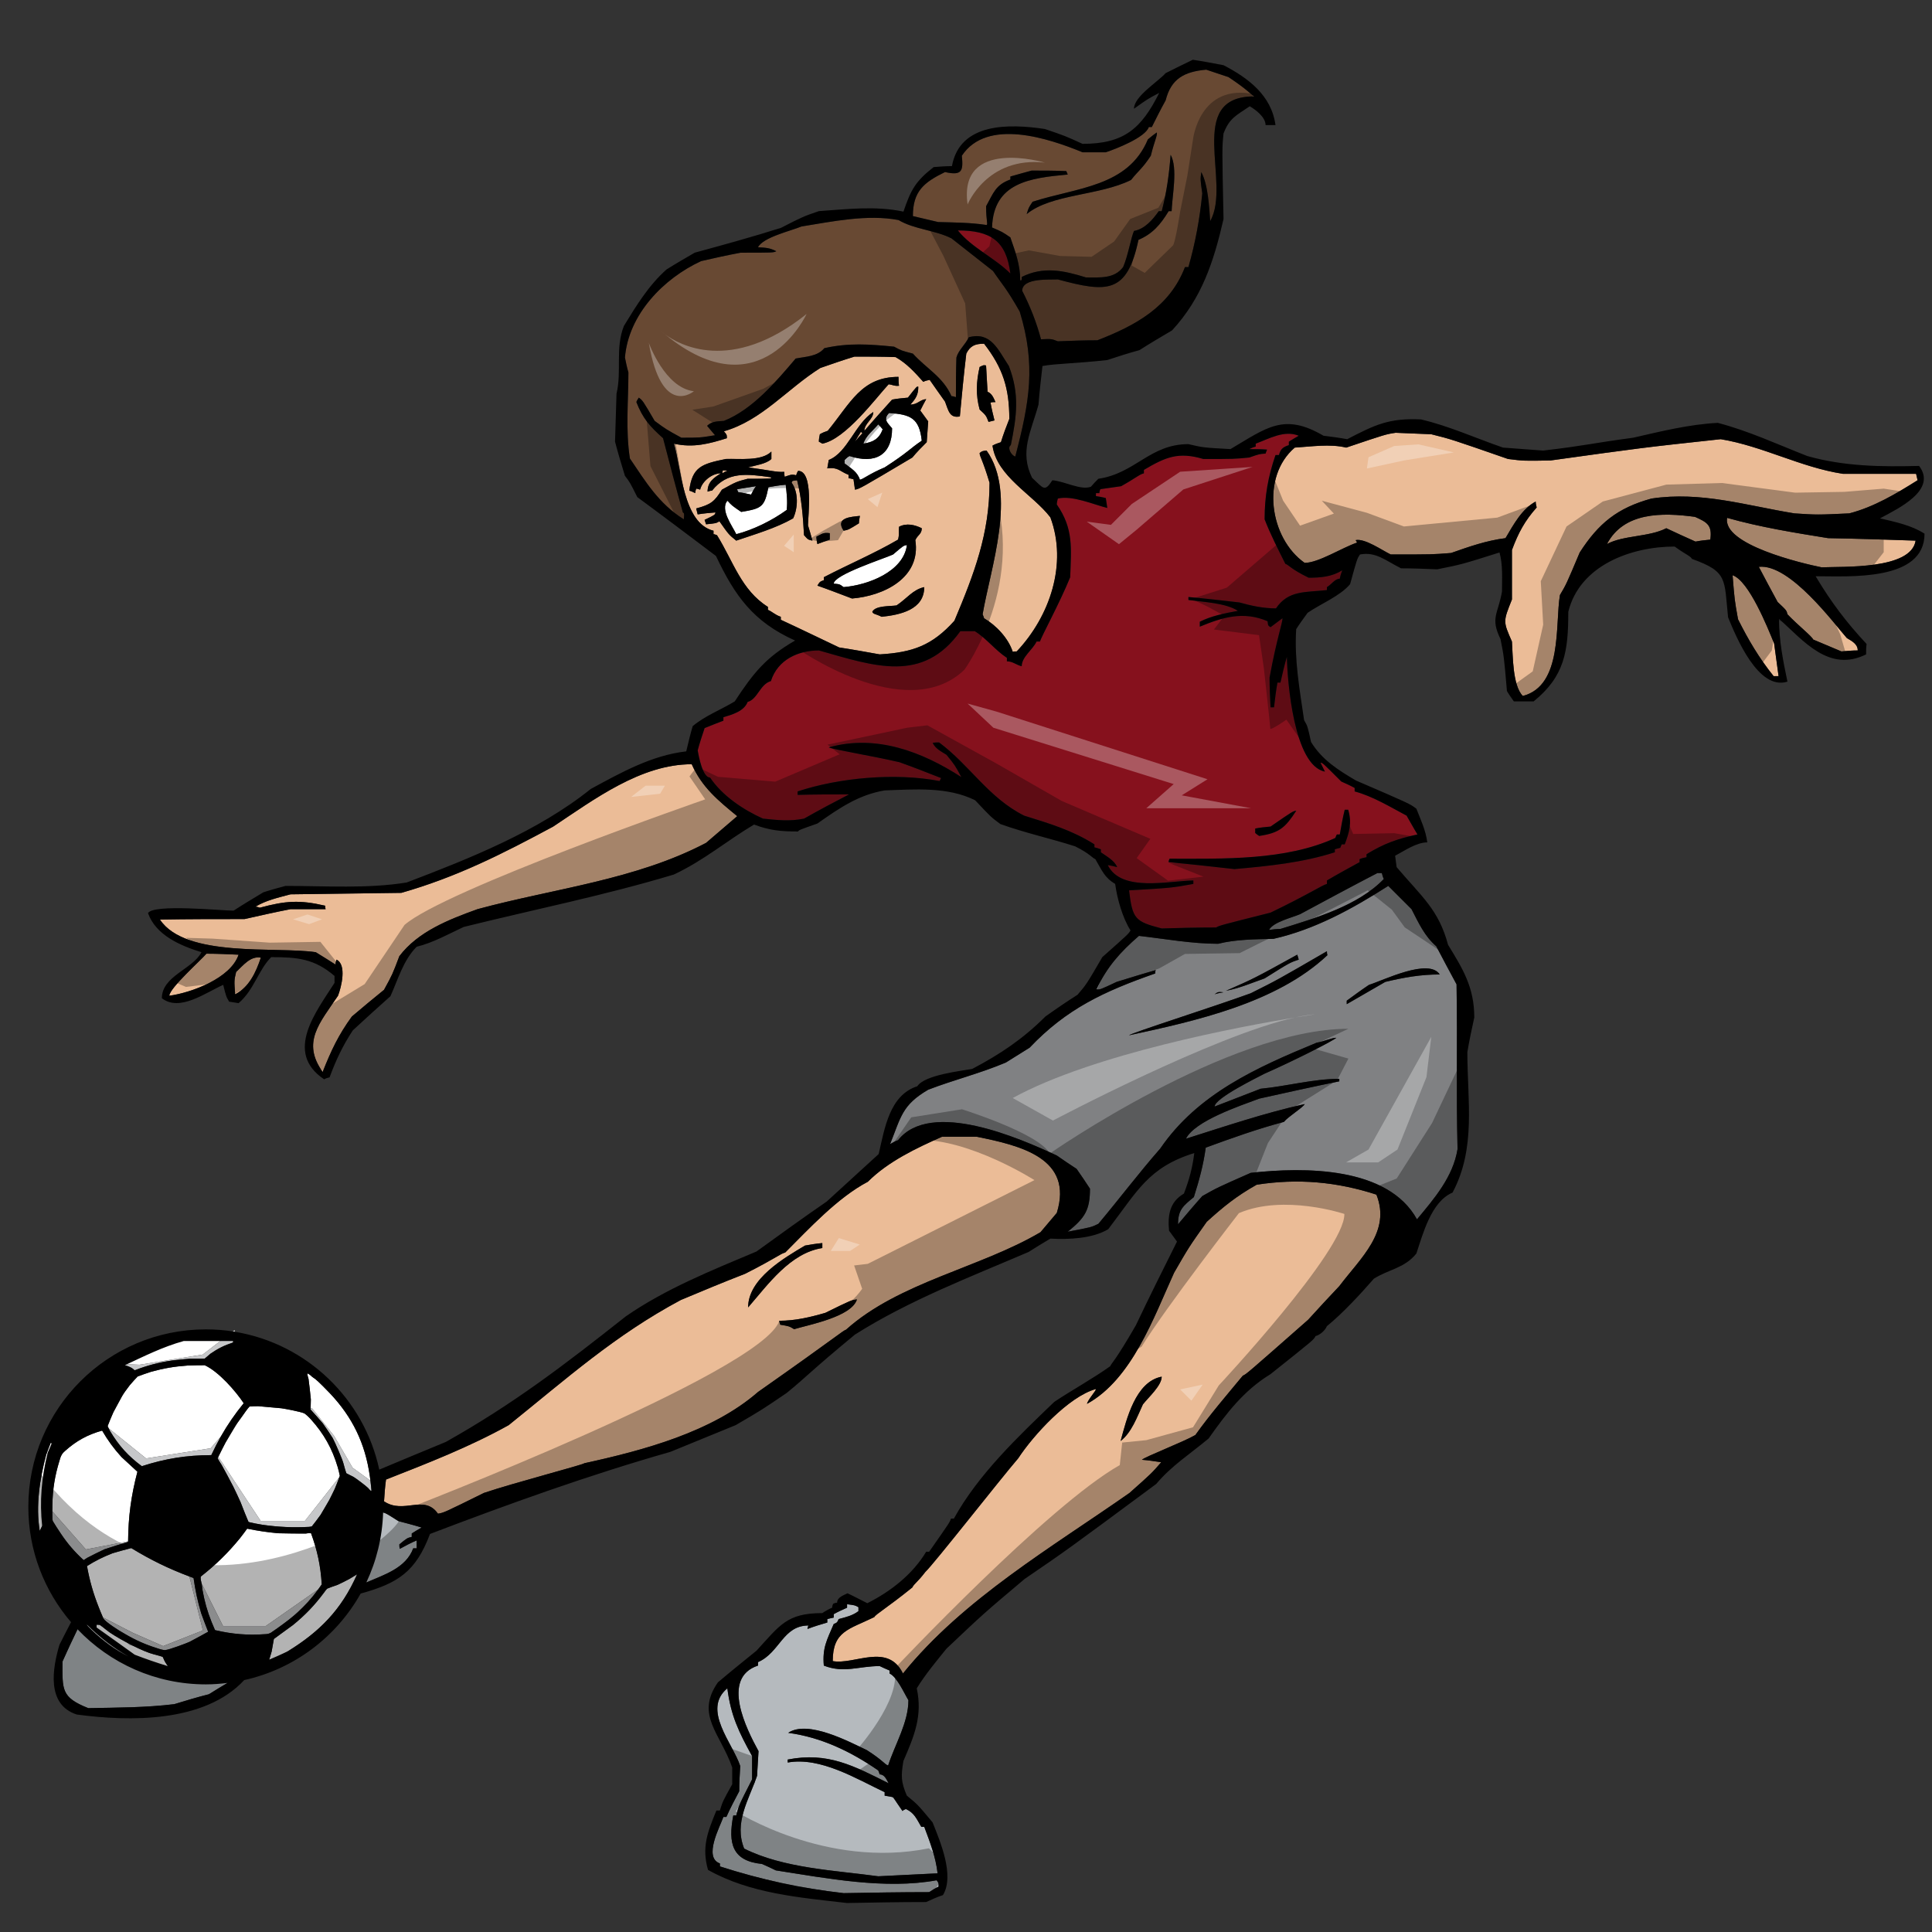 <?xml version="1.0" encoding="utf-8"?>
<!-- Generator: Adobe Illustrator 17.0.0, SVG Export Plug-In . SVG Version: 6.00 Build 0)  -->
<!DOCTYPE svg PUBLIC "-//W3C//DTD SVG 1.1//EN" "http://www.w3.org/Graphics/SVG/1.1/DTD/svg11.dtd">
<svg version="1.1" id="Layer_1" xmlns="http://www.w3.org/2000/svg" xmlns:xlink="http://www.w3.org/1999/xlink" x="0px" y="0px"
	 width="200px" height="200px" viewBox="0 0 200 200" style="enable-background:new 0 0 200 200;" xml:space="preserve">
<rect x="0" y="0" width="200" height="200" fill="#333333" stroke="none"/>
<path id="color7" style="fill:#B5BABE;" d="M96.957,194.645c0.206,0.257,0.206,0.257,0.206,0.665
	c-0.36,0.155-0.667,0.358-0.974,0.564c-2.971,0-5.941,0.052-8.859,0.104c-4.455-0.513-8.502-1.385-12.803-2.767
	c0-0.104,0-0.204,0-0.308c-1.742-0.615,0-3.79,0.359-4.814c0.103,0,0.206,0,0.308,0c0.409-0.921,0.87-1.792,1.331-2.661
	c0-0.873,0.051-1.742,0.103-2.613c-0.77-2.355-3.996-5.839-1.333-8.041c0.359,2.818,1.178,4.509,2.562,7.017
	c0,0.767,0,1.589,0,2.407c-1.384,2.715-1.384,2.715-1.64,3.739c-0.103,0-0.204,0-0.307,0c-0.563,2.919-0.103,4.71,2.97,5.019
	c0.461,0.204,0.921,0.408,1.433,0.665C85.587,194.439,91.631,195.618,96.957,194.645z M92.093,173.239c0-0.104,0-0.207,0-0.31
	c-0.359-0.152-0.716-0.306-1.024-0.459c-2.202,0-3.688,0.769-5.787-0.052c-0.154-1.845,0.306-2.612,1.025-4.302
	c0.357-0.154,0.357-0.154,0.512-0.513c0.767-0.204,1.434-0.358,2.048-0.819c0-0.152,0-0.307,0-0.409
	c-0.358-0.205-0.358-0.205-1.177-0.309c0,0.104,0,0.206,0,0.359c-0.462,0.206-0.922,0.41-1.382,0.667c0,0.103,0,0.204,0,0.358
	c-0.258,0.05-0.462,0.102-0.665,0.152c0,0.102,0,0.205,0,0.358c-0.718,0.207-1.384,0.41-2.05,0.667c0-0.154,0.051-0.257,0.103-0.359
	c-2.663,0-2.97,2.816-5.225,3.789c0,0.102,0,0.206,0,0.359c-3.891,1.28-1.177,6.607,0.052,8.859
	c-0.052,0.819-0.103,1.69-0.153,2.561c-0.87,2.51-2.407,4.865-1.333,7.527c4.098,2.05,9.424,2.254,13.88,2.867
	c2.049-0.101,4.095-0.203,6.145-0.305c-0.206-1.743-0.769-3.176-1.383-4.815c-0.101,0-0.204,0-0.308,0
	c-0.511-0.871-0.717-1.434-1.586-1.843c-0.154,0.052-0.256,0.103-0.358,0.205c-0.358-0.512-0.666-0.974-0.973-1.435
	c-0.309-0.051-0.615-0.102-0.873-0.153c0-0.153,0-0.257,0-0.359c-2.919-1.383-6.656-3.687-10.037-3.072c0-0.103,0-0.204,0-0.307
	c4.148-0.818,6.864,0.665,10.448,2.456c-0.205-0.357-0.411-0.92-0.922-0.92c-0.05-0.155-0.103-0.307-0.153-0.409
	c-2.818-1.945-5.89-3.433-9.322-3.893c2.048-1.384,6.402,0.974,8.144,1.792c1.69,1.076,1.842,1.485,2.202,1.588
	c0.716-2.202,2.101-4.455,2.101-6.761C93.577,175.236,92.861,173.596,92.093,173.239z M8.874,168.065
	c-0.205,0-0.409,0.052-0.614,0.105c-0.615,1.279-1.229,2.559-1.793,3.838c0,2.92-0.154,3.689,2.664,4.815
	c2.97-0.051,5.992-0.051,8.911-0.409c1.178-0.359,2.355-0.718,3.584-1.026c0.819-0.511,1.639-1.021,2.459-1.484
	c-1.434-0.052-2.816-0.052-4.2-0.052C15.326,172.829,12.254,171.445,8.874,168.065z M42.623,158.745
	c0.307-0.204,0.666-0.409,1.024-0.615c-0.82-0.254-1.639-0.461-2.407-0.665c-1.28-0.818-1.28-0.818-1.691-0.922
	c-0.358,2.511-1.023,4.917-1.74,7.322c1.843-0.818,4.199-1.484,4.968-3.584c0.101,0,0.205,0,0.357,0c0-0.307,0-0.563,0-0.819
	c-0.615,0.256-1.178,0.565-1.741,0.871c-0.052-0.153-0.052-0.306-0.052-0.46c0.819-0.667,0.819-0.667,1.281-0.77
	C42.623,158.949,42.623,158.847,42.623,158.745z"/>
<path id="color6" style="fill:#808183;" d="M131.832,97.19c-1.946,0.05-3.891,0.05-5.734,0.51c-2.715,0-5.48-0.51-8.195-0.818
	c-1.945,1.689-3.276,3.177-4.404,5.531c0.358,0.052,0.358,0.052,2.102-0.769c1.33-0.41,2.662-0.819,4.045-1.229
	c-0.053,0.104-0.053,0.204-0.053,0.358c-5.274,1.845-9.166,3.638-13.006,7.684c-0.82,0.512-1.639,1.022-2.459,1.536
	c-2.662,1.127-5.377,1.791-8.039,2.815c-2.715,1.588-2.818,2.817-3.945,5.633c0.256-0.153,0.513-0.308,0.822-0.408
	c3.378-4.253,12.595-0.205,16.436,1.587c0.667,0.461,1.333,0.922,2.05,1.383c0.46,0.666,0.922,1.331,1.383,2.048
	c0,2.202-0.512,3.022-2.305,4.457c2.458-0.463,2.458-0.463,3.176-0.819c2.151-2.563,4.198-5.276,6.401-7.786
	c3.893-5.685,9.985-8.397,16.184-10.959c0.869-0.154,1.535-0.513,2.048-0.513c-0.308,0.308-4.456,2.408-7.478,3.738
	c-0.563,0.308-5.121,2.511-5.121,3.381c1.588-0.614,3.175-1.23,4.763-1.844c2.714-0.256,5.428-1.023,8.143-1.023
	c0,0.05,0,0.153,0,0.256c-2.765,0.563-5.531,1.178-8.296,1.793c-2.048,0.767-6.657,2.305-7.579,4.148
	c4.046-1.28,8.142-2.664,12.289-3.586c-0.102,0.309-1.688,1.281-2.15,1.845c-2.714,0.717-5.428,1.69-8.09,2.663
	c-0.257,1.844-0.667,3.329-1.23,5.121c-1.127,0.922-1.639,1.331-1.639,2.816c0.82-0.974,1.639-1.947,2.51-2.919
	c1.536-0.871,1.536-0.871,5.019-2.407c5.531-0.614,14.186-0.666,17.206,4.813c1.793-2.151,3.74-4.403,4.2-7.272
	c-0.152-6.349,0-10.549-0.103-17.053c-0.717-1.332-1.434-2.662-2.1-3.943c-1.228-1.075-1.792-2.356-2.56-3.841
	c-0.819-0.819-1.639-1.637-2.408-2.407C140.026,94.065,136.134,96.217,131.832,97.19z M134.291,98.828
	c0.051,0.153,0.103,0.308,0.153,0.513c-0.922,0.307-0.922,0.307-3.533,1.945c-1.332,0.461-2.611,1.024-3.996,1.28
	C129.836,101.286,129.836,101.286,134.291,98.828z M126.66,102.72c-0.308,0.051-0.614,0.103-0.922,0.206
	C126.098,102.668,126.098,102.668,126.66,102.72z M116.879,107.174c0.103-0.202,8.81-2.97,12.598-4.352
	c2.765-1.382,2.765-1.382,7.887-4.353c0,0.102,0,0.256,0.052,0.41C132.139,103.848,123.742,105.69,116.879,107.174z M149.04,100.876
	c-1.998,0-3.688,0.306-5.634,0.769c-1.33,0.769-2.663,1.537-3.993,2.306c0-0.154,0-0.258,0-0.359
	c0.768-0.564,1.535-1.126,2.303-1.639C143.201,101.492,147.913,99.136,149.04,100.876z M132.549,96.164
	c-0.41,0-0.819,0.053-1.177,0.103c0.41-0.819,2.406-1.28,3.225-1.639c2.665-1.434,5.328-2.867,7.991-4.25c0.151,0,0.306,0,0.46,0
	c0.051,0.206,0.102,0.409,0.204,0.616C140.589,93.757,136.186,95.039,132.549,96.164z"/>
<path id="color5" style="fill:#86111D;" d="M133.061,58.371c-0.768-1.538-1.534-3.022-2.149-4.609c0-2.407,0.358-4.405,1.127-6.657
	c0.101,0,0.203,0,0.358,0c0.152-0.564,0.359-0.818,1.024-1.025c0-0.153,0-0.256,0-0.357c0.306-0.205,0.664-0.409,1.023-0.616
	c-1.484-0.615-3.072,0.309-4.455,0.82c0,0.103,0,0.206,0,0.308c-0.256,0.052-0.462,0.153-0.666,0.256c0.614,0,1.229,0,1.844,0.051
	c-0.052,0.102-0.103,0.256-0.154,0.411c-0.665,0.05-0.665,0.05-1.689,0.41c-1.537,0.152-1.537,0.152-4.763,0.152
	c-2.561-0.767-3.892-0.204-6.145,1.128c0,0.103,0,0.204,0,0.357c-0.46,0.103-0.717,0.409-2.355,1.332
	c-0.717,0.103-1.434,0.204-2.151,0.307c-0.052,0.102-0.102,0.256-0.102,0.411c-0.154,0-0.256,0-0.358,0c0,0.101,0,0.204,0,0.306
	c0.307,0.052,0.666,0.103,1.023,0.204c0.052,0.308,0.103,0.667,0.154,1.025c-1.434-0.358-3.637-1.332-5.121-0.974
	c-0.052,0.205-0.105,0.41-0.105,0.615c1.743,2.508,1.486,4.506,1.385,7.528c-1.128,2.765-3.021,6.196-3.125,6.658
	c-0.153,0-0.256,0-0.358,0c-0.409,0.87-1.536,1.586-1.536,2.56c-0.613-0.155-0.922-0.511-1.535-0.511c0-0.154,0-0.257,0-0.36
	c-1.179-0.768-2.152-2.047-3.33-2.765c-0.512,0-1.025,0-1.485,0c-3.893,5.428-8.86,3.636-14.647,1.997
	c-2.1,0-4.251,0.921-4.968,3.175c-1.126,0.308-1.383,1.895-2.407,2.151c-0.359,0.974-1.638,1.331-2.508,1.587
	c0,0.103,0,0.205,0,0.358c-0.666,0.256-1.333,0.514-1.946,0.768c-0.255,0.768-0.513,1.537-0.716,2.305
	c0.102,0.614,0.511,2.816,1.279,2.816c1.28,1.895,3.43,3.329,5.479,4.251c1.536,0.153,2.715,0.306,4.251,0
	c1.536-0.871,3.073-1.69,4.66-2.509c-1.792,0-3.585,0-5.327,0.051c0-0.155,0-0.257,0-0.358c4.354-1.435,10.14-1.947,14.698-1.075
	c0.051-0.103,0.103-0.205,0.154-0.308c-1.433-0.564-2.869-1.127-4.303-1.639c-2.867-0.666-6.964-1.333-7.323-1.537
	c4.916-1.381,9.681,0.461,13.725,3.074c-0.666-1.23-0.666-1.23-1.537-2.305c-0.563-0.359-1.127-0.615-1.433-1.23
	c0.205-0.052,0.409-0.052,0.665-0.052c3.175,2.357,5.121,5.738,8.809,7.58c2.611,0.82,4.916,1.485,7.271,2.97
	c0,0.104,0,0.207,0,0.309c0.205,0.049,0.411,0.102,0.666,0.205c0,0.101,0,0.204,0,0.307c0.564,0.408,1.384,0.819,1.69,1.537
	c-0.358-0.103-0.665-0.155-0.973-0.207c1.383,2.818,6.248,1.641,8.858,1.588c0,0.103,0,0.206,0,0.359
	c-2.252,0.409-2.252,0.409-6.656,0.666c0.357,2.97,0.614,3.227,3.38,3.943c1.843-0.053,3.739-0.102,5.635-0.102
	c0.356-0.205,0.356-0.205,5.633-1.537c3.943-1.895,5.376-2.869,5.837-2.97c0-0.153,0-0.256,0-0.359
	c1.128-0.665,2.254-1.278,3.38-1.895c0-0.102,0-0.205,0-0.308c0.205-0.103,0.461-0.153,0.718-0.205c0-0.103,0-0.204,0-0.307
	c1.843-1.127,3.174-1.587,5.273-2.048c-0.409-0.667-0.768-1.333-1.126-1.947c-1.741-0.922-3.483-1.997-5.376-2.508
	c0-0.155,0-0.256,0-0.359c-0.463-0.256-0.922-0.46-1.384-0.665c-1.946-1.946-1.946-1.946-2.15-1.946
	c0.152,0.307,0.306,0.615,0.46,0.92c-3.225-0.614-3.893-9.371-3.943-11.881c-0.255,0.871-0.459,1.742-0.666,2.664
	c-0.101,0-0.204,0-0.308,0c-0.152,0.819-0.255,1.689-0.356,2.561c-0.155,0-0.258,0-0.358,0c-0.052-1.025-0.103-2.049-0.103-3.074
	c0.715-3.943,1.382-5.787,1.332-6.144c-0.411,0.306-0.822,0.615-1.229,0.922c-0.257-0.155-0.257-0.155-0.309-0.616
	c-2.51-1.075-4.66-0.408-7.016,0.564c0-0.205,0-0.358,0-0.512c1.229-0.614,2.563-0.87,3.943-1.126
	c-1.23-0.819-3.637-0.921-5.121-1.127c0-0.102,0-0.204,0-0.307c1.74,0.155,3.482,0.358,5.275,0.563
	c1.279,0.359,2.509,0.615,3.789,0.615c1.28-1.895,3.021-1.639,5.274-1.895c0-0.102,0-0.204,0-0.307
	c0.461-0.256,0.819-0.871,1.332-0.871c0.052-0.308,0.153-0.615,0.256-0.871c-1.075,0.667-2.203,0.768-3.481,0.768
	C133.574,58.883,133.421,58.474,133.061,58.371z M129.938,85.77c0.513-0.103,1.025-0.155,1.589-0.205
	c2.304-1.588,2.304-1.588,2.662-1.64c-1.128,1.742-1.74,2.304-3.841,2.612c-0.154-0.101-0.309-0.206-0.41-0.308
	C129.938,86.077,129.938,85.922,129.938,85.77z M138.234,86.742c0.051-0.154,0.103-0.255,0.154-0.358c0.103,0,0.204,0,0.307,0
	c0.153-0.871,0.306-1.742,0.512-2.561c0.104,0,0.206,0,0.358,0c0.409,1.383,0.102,2.356-0.358,3.584c-0.103,0-0.206,0-0.309,0
	c-0.05,0.104-0.102,0.207-0.151,0.358c-0.206,0.053-0.41,0.104-0.565,0.155c0,0.101,0,0.204,0,0.307
	c-3.328,1.076-6.913,1.434-10.396,1.741c-2.304-0.256-4.557-0.513-6.81-0.717c0-0.154,0.049-0.256,0.101-0.359
	C126.609,88.892,133.112,89.098,138.234,86.742z"/>
<path id="color4" style="fill:#EBBC97;" d="M130.091,122.641c-2.1,1.179-3.481,2.305-5.171,3.841
	c-1.845,2.613-1.845,2.613-3.381,5.275c-2.099,4.608-4.352,11.01-9.014,13.572c0.104-0.462,0.973-1.383,0.923-1.537
	c-2.817,0.768-6.504,4.813-8.04,7.169c-1.895,2.202-8.706,10.907-9.628,11.778c-0.819,1.076-1.179,1.229-1.331,1.588
	c-2.664,2.151-3.789,2.767-3.944,3.073c-2.611,1.28-4.301,1.434-4.301,4.557c2.254,0.411,5.685-1.946,7.27,1.282
	c6.249-7.733,15.416-13.06,23.456-18.693c2.305-2.048,2.305-2.048,3.278-3.176c-0.666-0.101-1.332-0.205-1.998-0.255
	c0.308-0.309,4.301-1.845,5.532-2.562c1.536-2.15,3.226-4.098,4.916-6.145c0.358-0.152,0.358-0.152,6.76-5.786
	c1.074-1.178,2.149-2.354,3.226-3.482c2.202-2.919,5.378-5.632,3.841-9.473C138.389,122.334,134.342,121.975,130.091,122.641z
	 M118.312,145.381c-0.614,1.33-1.177,2.918-2.305,3.787c0.615-2.252,1.536-6.145,4.251-6.655
	C120.259,143.434,118.876,144.661,118.312,145.381z M101.106,117.675c-1.23,0-2.408,0-3.585,0c-2.663,1.176-5.582,2.561-7.681,4.659
	c-3.124,1.639-6.095,4.865-8.553,7.324c-0.563,0.152-0.819,0.511-4.147,2.2c-2.254,0.872-4.455,1.793-6.659,2.715
	c-6.811,3.637-11.829,8.143-17.82,12.956c-4.046,2.255-8.399,3.943-12.701,5.634c-0.103,0.718-0.154,1.484-0.204,2.254
	c2.047,1.382,4.148-0.77,5.581,1.279c0.614-0.102,0.614-0.102,4.762-2.15c3.021-1.024,10.294-2.919,10.396-3.073
	c6.094-1.331,13.213-3.225,17.974-7.375c8.452-5.939,8.707-6.297,9.116-6.452c5.481-4.915,13.88-6.4,20.126-10.088
	c0.564-0.666,1.128-1.332,1.689-1.997C111.144,119.927,105.715,118.596,101.106,117.675z M77.446,135.342
	c0-2.97,3.739-5.121,5.889-6.401c0.564-0.102,1.177-0.204,1.792-0.256c0,0.153,0,0.307,0,0.512
	C81.799,129.708,79.495,132.985,77.446,135.342z M82.208,137.596c-0.511-0.309-0.511-0.309-1.434-0.461
	c-0.051-0.154-0.103-0.308-0.103-0.41c1.639,0,3.176-0.359,4.764-0.819c2.714-1.332,2.714-1.332,3.276-1.384
	C88.149,136.315,83.745,137.135,82.208,137.596z M76.319,84.489c-1.075,0.922-2.151,1.843-3.228,2.766
	c-7.322,3.84-15.72,4.71-23.659,6.861c-2.97,1.076-6.145,2.304-8.092,4.866c-0.716,1.895-0.716,1.895-1.586,3.483
	c-1.128,0.921-2.254,1.842-3.33,2.765c-1.383,1.895-2.151,3.533-3.021,5.735c-2.203-3.073-0.308-5.069,1.587-7.886
	c0.357-0.924,0.919-3.227-0.155-3.738c-0.051,0.153-0.102,0.307-0.102,0.512c-0.716-0.462-1.382-0.871-2.048-1.281
	c-4.147-0.614-13.468,0.615-16.131-3.379c2.919-0.051,5.837-0.051,8.758-0.051c1.588-0.358,3.174-0.717,4.762-1.025
	c1.178,0,2.407,0,3.637,0c-0.052-0.152-0.052-0.254-0.052-0.359c-2.662-0.615-4.096-0.51-6.759,0.207
	c-0.154-0.052-0.308-0.103-0.462-0.103c1.126-0.668,2.303-0.923,3.635-1.282c3.79-0.05,7.63-0.101,11.473-0.152
	c5.734-1.641,10.395-3.995,15.72-6.862c4.251-2.818,9.065-6.453,14.339-6.453C72.684,81.519,74.321,82.849,76.319,84.489z
	 M24.699,98.828c-0.819,2.458-4.917,3.942-7.169,4.251c0-0.769,3.278-3.688,3.84-4.354C22.445,98.726,23.573,98.777,24.699,98.828z
	 M27.003,99.136c-0.512,1.535-1.23,3.072-2.663,3.79c-0.103-1.434-0.103-1.434,0.103-2.307
	C25.158,99.955,25.928,98.93,27.003,99.136z M185.758,53.146c-5.019-0.818-9.68-2.304-14.8-1.535
	c-3.534,0.974-5.479,2.561-7.426,5.582c-1.383,3.279-1.383,3.279-2.048,4.406c-0.514,3.022,0.308,9.37-3.841,10.447
	c-1.076-1.078-1.025-4.2-1.128-5.633c-0.92-2.102-0.92-2.05,0-4.353c0-1.742,0-3.43,0-5.121c0.667-1.793,1.332-3.022,2.561-4.405
	c-0.052-0.205-0.102-0.41-0.102-0.614c-1.434,0.767-2.305,2.406-3.125,3.789c-1.997,0.257-3.737,0.871-5.632,1.537
	c-1.946,0.154-1.946,0.154-6.248,0.154c-0.871-0.411-2.663-1.691-3.637-1.486c0.052,0.052,0.104,0.153,0.154,0.255
	c-1.536,0.513-3.995,2.101-5.43,2.101c-3.634-2.562-4.557-8.912-1.023-11.934c1.69-0.101,3.637-0.41,5.327,0
	c4.097-1.382,4.097-1.382,5.121-1.535c1.228,0.05,2.457,0.102,3.687,0.153c2.049,0.511,2.049,0.511,7.939,2.559
	c1.637,0.206,1.637,0.206,4.402,0.155c9.576-1.332,9.576-1.332,17.617-2.203c4.354,0.717,8.297,2.92,12.648,3.584
	c2.511,0,5.02,0,7.58,0c0.052,0.207,0.102,0.411,0.154,0.667c-2.203,1.383-4.507,2.766-7.068,3.43
	C188.114,53.301,188.114,53.301,185.758,53.146z M183.659,66.616c0.152,1.126,0.307,2.253,0.46,3.38c-0.204,0-0.359,0-0.513,0
	c-1.484-1.845-2.611-3.739-3.686-5.89c-0.359-1.998-0.359-1.998-0.564-4.558C181.047,60.112,182.993,64.978,183.659,66.616z
	 M91.068,67.742c3.432-0.205,5.428-0.921,7.733-3.481c2.048-4.866,3.637-9.014,3.637-14.289c-0.718-2.407-1.026-2.714-1.026-3.073
	c0.257-0.206,0.257-0.206,0.719-0.257c3.175,4.457,0.409,12.138-0.41,16.952c0.051,0.101,0.103,0.256,0.152,0.41
	c1.23,0.717,2.51,2.048,2.971,3.482c0.104-0.051,0.257-0.051,0.409-0.051c3.432-3.637,5.275-9.064,3.483-13.878
	c-1.844-2.407-5.531-4.2-5.993-7.425c0.258-0.155,0.564-0.256,0.873-0.357c0.255-0.82,0.563-1.641,0.869-2.409
	c0-3.175-0.666-5.274-2.612-7.784c-0.92,0-1.433,0.206-1.842,1.024c-0.258,2.151-0.463,4.302-0.667,6.504
	c-1.076,0.204-1.177-0.615-1.536-1.536c-0.563-0.768-1.075-1.537-1.588-2.252c-0.254,0.05-0.46,0.103-0.663,0.204
	c-0.873-0.973-1.691-1.894-2.869-2.56c-1.434-0.051-2.867-0.051-4.25-0.051c-1.179,0.359-2.356,0.767-3.534,1.177
	c-3.433,2.151-6.043,5.429-9.987,6.555c0.308,0.358,0.308,0.358,0.308,0.717c-1.793,0.563-3.483,1.024-5.48,0.563
	c0.769,2.511,0.923,8.245,4.098,9.013c0,0.102,0,0.205,0,0.359c0.102,0,0.204,0.05,0.359,0.101c1.69,2.715,2.51,5.686,5.274,7.426
	c0,0.104,0,0.207,0,0.309c0.41,0.154,0.717,0.511,1.332,0.716c0,0.103,0,0.204,0,0.307c1.996,0.922,3.993,1.896,6.042,2.867
	C88.252,67.231,89.634,67.487,91.068,67.742z M101.412,37.989c0.411-0.205,0.411-0.205,0.666-0.153
	c0.053,0.871,0.103,1.793,0.153,2.714c0.462,0.206,0.614,0.615,0.82,1.075c-0.206,0-0.358,0-0.512,0.052
	c0.103,0.615,0.256,1.229,0.409,1.844c-0.206,0.051-0.409,0.101-0.615,0.152c-0.256-0.666-0.256-0.666-0.922-1.279
	C101.003,40.908,101.055,39.525,101.412,37.989z M91.273,63.851c-0.614-0.308-0.871-0.256-0.973-0.512
	c0.306-0.665,1.842-0.564,2.51-0.665c1.075-0.716,1.69-1.64,2.867-1.896C95.677,63.134,93.167,63.646,91.273,63.851z M95.062,40.037
	c0,0.82-0.256,1.229-0.819,1.843c0.767,0,0.974-0.512,1.639-0.563c-0.206,0.359-0.409,0.769-0.616,1.178
	c0.257,0.358,0.513,0.717,0.821,1.126c-0.053,0.718-0.103,1.435-0.153,2.153c-0.514,0.512-1.025,1.022-1.486,1.587
	c-5.43,3.226-5.43,3.226-5.94,3.328c-0.051-0.358-0.102-0.717-0.154-1.076c-0.205-0.05-0.359-0.101-0.513-0.101
	c0-0.155,0-0.256,0-0.359c-0.92-0.358-1.075-0.82-2.2-0.667c0.049-0.307,0.101-0.615,0.152-0.871
	c1.947-0.767,2.715-3.736,4.61-4.966c0,0.767-0.921,1.177-0.921,1.945c0.921-1.075,1.895-2.149,2.867-3.227
	c0.512-0.102,1.075-0.152,1.638-0.204C94.909,39.986,94.909,39.986,95.062,40.037z M89.019,53.404
	c-0.05,0.256-0.101,0.512-0.101,0.768c-1.076,0.666-1.076,0.666-1.587,0.768C86.408,53.557,88.149,53.505,89.019,53.404z
	 M84.871,44.954c0.256-0.153,0.514-0.256,0.819-0.359c2.357-2.867,3.483-5.582,7.323-5.582c0,0.309,0,0.615,0.053,0.922
	c-0.513,0.052-0.615-0.103-1.076-0.153c-1.331,1.435-4.455,5.684-6.863,6.145c-0.154-0.103-0.256-0.152-0.358-0.204
	C84.769,45.465,84.819,45.209,84.871,44.954z M83.233,55.399c-0.103-1.894-0.257-3.84-0.717-5.683
	c-0.512,0.051-0.512,0.051-0.564,0.256c0.717,0.973,0.667,2.612,0.154,3.687c-1.793,1.023-3.942,1.639-5.89,2.306
	c-0.768-0.616-0.768-0.616-1.74-1.999c-0.358,0.205-0.358,0.205-1.384,0.308c-0.049-0.154-0.101-0.308-0.152-0.46
	c1.076-0.513,1.076-0.513,1.126-0.77c-0.614,0.052-1.229,0.102-1.842,0.205c-0.052-0.205-0.104-0.409-0.154-0.615
	c1.536-0.408,1.894-0.715,2.663-1.945c1.484-0.819,1.484-0.819,2.662-1.127c2.511,0,2.511,0,2.407-0.155
	c-2.51-0.359-4.506-0.613-6.093,1.384c-0.155,0-0.307,0.049-0.461,0.101c0-1.023,0.664-1.434,1.382-1.895
	c-0.92,0-1.944,0.82-2.151,1.691c-0.152-0.052-0.306-0.103-0.408-0.103c-0.052,0.153-0.103,0.307-0.103,0.462
	c-0.205-0.103-0.409-0.207-0.615-0.256c0.307-2.459,1.28-2.766,3.79-3.279c1.383-0.051,3.686,0.257,4.711-0.767
	c0,0.255,0,0.512,0,0.767c-0.512,0.513-1.689,0.667-2.407,0.872c2.355,0.307,2.867,0.512,3.739,0.46c0,0.153,0,0.308,0.05,0.512
	c0.462-0.153,0.717-0.308,1.18-0.153c0.05-0.155,0.102-0.307,0.204-0.46c1.638,0,1.023,4.761,1.023,5.633
	c0.154,0.512,0.309,1.022,0.462,1.588C83.642,55.862,83.642,55.862,83.233,55.399z M85.896,55.196c0,0.204,0,0.411,0,0.667
	c-0.461,0.152-0.871,0.306-1.281,0.46c-0.051-0.256-0.103-0.512-0.103-0.768C85.077,55.299,85.179,55.093,85.896,55.196z
	 M85.282,60.062c0-0.104,0-0.206,0-0.308c2.56-1.332,5.223-2.458,7.683-3.892c0.151-0.563,0.049-0.769,0.102-1.332
	c0.767-0.411,1.637-0.205,2.355,0.152c0,0.616-0.41,0.667-0.666,1.23c0.614,3.942-3.328,5.787-6.555,6.044
	c-1.229-0.461-2.407-0.924-3.585-1.333C84.871,60.214,84.871,60.214,85.282,60.062z M191.187,66.053
	c0.512,0.307,1.126,0.613,1.126,1.28c-0.564,0-1.126,0.05-1.689,0.103c-0.974-0.411-1.947-0.819-2.92-1.23
	c-0.154-0.358-1.537-1.434-2.663-2.611c-0.102-0.411-0.102-0.411-1.023-1.28c-0.667-1.23-1.332-2.459-1.946-3.637
	C185.297,58.319,189.906,64.62,191.187,66.053z M188.575,58.73c-2.049-0.411-10.293-2.357-9.783-5.122
	c3.434,0.973,6.966,1.537,10.448,2.1c3.021,0.051,6.043,0.154,9.064,0.257C197.843,58.987,190.776,58.628,188.575,58.73z
	 M177.052,55.862c-0.513,0.051-1.025,0.103-1.535,0.204c-1.026-0.46-2.049-0.921-3.021-1.384c-1.793,0.924-4.456,0.717-6.146,1.64
	c1.742-3.329,5.734-3.278,9.115-2.817C176.746,54.07,177.257,54.377,177.052,55.862z M74.835,48.692c0.153,0,0.307,0,0.46,0.052
	c-0.204,0.051-0.358,0.153-0.512,0.255C74.783,48.897,74.783,48.795,74.835,48.692z M89.275,44.851
	c-0.257,0.255-0.512,0.564-0.767,0.872c0.204-0.359,0.409-0.717,0.614-1.024C89.174,44.749,89.226,44.801,89.275,44.851z"/>
<path id="color3" style="fill:#684933;" d="M70.789,53.762c-2.612-1.639-3.944-3.892-5.582-6.3c-0.46-2.971-0.154-5.941-0.154-8.911
	c-0.152-0.512-0.255-1.023-0.358-1.536c0.358-4.456,3.994-8.193,7.887-9.986c1.329-0.307,2.713-0.615,4.096-0.871
	c3.379,0,3.379,0,3.688-0.153c-0.716-0.359-1.075-0.359-1.896-0.41c0.514-1.024,3.381-1.691,4.507-2.151
	c3.175-0.512,6.812-1.28,10.038-0.665c1.638,0.973,3.74,1.023,5.48,1.895c1.433,1.125,2.867,2.253,4.302,3.38
	c0.972,1.434,1.331,1.69,2.764,4.199c1.69,5.53,1.026,9.32-0.459,15.005c-0.41-0.103-0.87-0.922-0.462-1.179
	c0.614-3.022,0.921-5.274-0.204-8.192c-1.127-1.691-1.844-3.585-4.148-2.973c-0.359,0.77-1.076,1.333-1.281,2.101
	c-0.05,1.332-0.05,2.713-0.05,4.098c-0.153-0.052-0.308-0.104-0.461-0.104c-0.871-1.997-2.611-2.867-3.994-4.404
	c-1.178-0.306-1.178-0.306-1.946-0.718c-2.562-0.255-4.712-0.408-7.221,0.155c-0.718,0.871-1.947,0.871-2.97,1.075
	c-1.998,2.355-4.456,5.275-7.426,6.453c-0.716,0.05-1.279,0.05-1.742,0.512c0.256,0.307,0.513,0.615,0.82,0.973
	c-1.538,0.256-1.538,0.256-3.482,0.256c-1.588-0.872-1.588-0.872-2.766-1.742c-1.229-2.101-1.229-2.101-1.639-2.407
	c-0.103,0.153-0.205,0.307-0.255,0.46c0.664,1.69,1.382,2.51,2.763,3.739c0.666,2.561,1.332,5.12,2.05,7.681
	C70.84,53.146,70.84,53.146,70.789,53.762z M97.112,22.984c-0.872-0.205-1.743-0.409-2.612-0.615c0-2.56,1.125-3.482,3.328-4.558
	c1.793,0.411,1.895-0.153,1.741-1.689c2.612-3.943,9.012-1.792,12.497-0.358c0.768,0,1.587,0,2.406,0
	c1.075-0.357,4.097-1.537,4.455-2.611c0.103,0,0.205,0,0.308,0c0.46-0.922,0.923-1.844,1.434-2.766
	c0.563-2.252,1.945-2.969,4.199-3.175c0.769,0.256,1.537,0.512,2.305,0.769c1.997,1.332,2.254,1.742,2.664,1.998
	c-7.223,0-2.305,8.962-4.558,12.906c-0.103-1.384-0.206-3.739-0.922-5.072c-0.104,0.77-0.104,0.77,0.102,2.203
	c-0.256,2.611-0.716,5.121-1.434,7.631c-0.153,0-0.256,0-0.358,0c-1.589,4.147-5.122,6.044-9.064,7.579
	c-1.383,0-2.767,0.051-4.097,0.103c-0.666-0.256-0.666-0.256-1.741-0.205c-0.462-1.741-1.128-3.432-1.946-5.018
	c0-1.384,2.919-1.128,3.688-1.18c5.121,1.384,7.169,1.486,8.347-4.097c1.435-0.613,2.254-1.536,3.125-2.97c0.101,0,0.203,0,0.307,0
	c0.052-1.588,0.665-4.455-0.104-5.838c-0.154,1.997-0.408,3.893-0.921,5.838c-0.102,0-0.204,0-0.308,0
	c-0.614,0.871-1.434,1.844-2.561,2.048c-0.307,0.667-0.614,2.562-1.126,3.739c-0.922,1.229-2.408,1.075-3.843,1.075
	c-2.304-0.716-4.402-1.178-6.656-0.052c0,0.358,0,0.358-0.153,0.358c0-1.639-0.512-2.97-1.022-4.454
	c-0.822-0.565-0.822-0.565-1.896-1.026c0.152-4.659,3.942-5.12,7.835-5.479c-0.052-0.154-0.103-0.257-0.154-0.358
	c-1.228-0.052-2.406-0.052-3.584-0.052c-0.768,0.205-1.484,0.41-2.2,0.614c0,0.103,0,0.205,0,0.308
	c-1.538,0.564-1.744,1.382-2.512,2.766c0,1.537,0.205,1.843,0.053,1.945C100.44,23.034,98.852,23.034,97.112,22.984z
	 M106.893,20.883c-0.409,0.615-0.409,0.615-0.613,1.282c2.56-2.1,7.527-1.896,10.805-3.534c0.768-0.973,1.178-1.178,2.048-2.51
	c0.358-1.484,0.718-2.151,0.614-2.407c-0.306,0.206-0.614,0.462-0.921,0.718C116.776,19.347,111.501,19.399,106.893,20.883z"/>
<path id="color2" style="fill:#86111D;" d="M99.159,23.855c3.381,0,5.02,1.076,5.431,4.456
	C102.949,26.671,100.593,25.647,99.159,23.855z"/>
<path id="fill" style="fill:#FFFFFF;" d="M87.33,60.778c-0.409-0.307-0.409-0.307-1.023-0.357c0-0.924,5.272-2.614,6.145-3.022
	c1.075-0.921,1.075-0.921,1.433-0.974C93.526,59.19,89.84,60.573,87.33,60.778z M81.338,50.177c0.102,0.922,0.204,1.69,0.102,2.611
	c-1.485,1.075-3.431,2.049-5.224,2.51c-0.41-0.87-1.689-2.51-0.921-3.483c0.461,0.513,0.461,0.513,1.435,1.179
	c2.15-0.36,2.405-0.512,2.817-2.561C80.109,50.331,80.724,50.23,81.338,50.177z M77.753,51.201c0.154-0.307,0.308-0.614,0.512-0.87
	c-0.666,0.103-1.333,0.204-1.946,0.307c0,0.102,0.052,0.204,0.103,0.308C76.831,50.997,77.291,51.099,77.753,51.201z M92.349,44.339
	c0,2.766-1.743,3.739-4.405,2.869c-0.204,0.101-0.359,0.254-0.511,0.408c0,0.104,0,0.206,0,0.359
	c0.665,0.512,1.331,0.871,1.586,1.69c0.411-0.102,0.974-0.615,2.561-1.279c2.461-1.588,2.613-1.947,3.842-2.766
	c-0.255-2.355-1.177-2.714-3.381-2.867C91.376,43.417,91.888,43.775,92.349,44.339z M91.376,44.441
	c-0.155-0.203-0.308-0.357-0.461-0.511c-0.564,0.665-1.282,1.176-1.538,1.997C90.403,45.774,91.018,45.415,91.376,44.441z
	 M20.864,163.9l-0.003-0.007c-0.059-0.278-0.099-0.38-0.086-0.643c0.002-0.034,0.004-0.041,0.033-0.062
	c1.553-1.224,2.757-2.398,4.012-3.927c0.277-0.352,0.503-0.652,0.766-1.015c1.114,0.227,2.066,0.368,3.196,0.474
	c0.233,0.016,2.799,0.044,2.86,0.033c0.191-0.042,0.359-0.053,0.555-0.033c0.653,1.777,0.989,3.363,1.108,5.253
	c0.002,0.036,0.001,0.046-0.021,0.075c-0.116,0.168-0.233,0.33-0.351,0.491l-5.417,3.784h-4.431L20.864,163.9z M30.61,167.084
	l-0.177,0.154C30.492,167.189,30.551,167.137,30.61,167.084z M31.869,165.848l-1.04,1.04
	C31.195,166.557,31.54,166.212,31.869,165.848z M33.862,164.458c-0.04,0.03-0.278,0.336-0.346,0.442
	c-0.971,1.299-1.929,2.297-3.187,3.321c-0.693,0.519-1.937,1.397-1.958,1.43c-0.01,0.013-0.017,0.027-0.025,0.041
	c-0.021,0.04-0.158,0.969-0.223,1.259c-0.094,0.345-0.186,0.638-0.296,0.977c0.559-0.256,1.027-0.477,1.579-0.747
	c3.577-2.131,5.899-4.451,7.56-8.211c-0.284,0.173-0.524,0.319-0.813,0.49c-0.151,0.09-1.123,0.574-1.208,0.602
	C34.61,164.172,33.897,164.43,33.862,164.458z M16.889,170.404l4.116-1.624l-1.4-5.586c-2.161-0.813-3.977-1.698-5.987-2.92
	c-0.032-0.018-0.04-0.02-0.072-0.008c-0.668,0.174-1.229,0.328-1.892,0.524c-0.972,0.377-1.765,0.773-2.649,1.327
	c0.276,1.521,0.636,2.788,1.203,4.229c0.046,0.138,0.324,0.807,0.45,1.091l3.119,1.605L16.889,170.404z M5.341,151.552
	c0.14-0.474,0.337-1.146,0.348-1.23c0.001-0.027-0.323-0.881-0.348-0.904c-0.028-0.029-0.049-0.053-0.079-0.079
	c-0.176,0.439-0.317,0.814-0.479,1.262c-0.664,2.465-1.097,5.279-0.669,7.88c0,0,0.39-0.811,0.423-0.844
	c0.045-0.044,0.09-0.077,0.146-0.109c0.03-0.019,0.033-0.025,0.033-0.062C4.6,155.369,4.788,153.578,5.341,151.552z M34.58,148.641
	l1.918,3.298l1.848,1.338c-0.025-0.206-0.048-0.388-0.063-0.474c-0.474-3.371-1.797-6.112-4.142-8.581
	c-0.198-0.213-1.225-1.263-1.497-1.462c-0.119-0.088-0.246-0.164-0.345-0.246c-0.146-0.148-0.291-0.254-0.477-0.35
	c0,0.045,0,0.081,0,0.127c0.004,0.053,0.079,0.355,0.115,0.451c0.018,0.051,0.241,1.999,0.241,2.117
	c-0.002,0.319-0.009,0.594-0.021,0.904l0.161,0.048L34.58,148.641z M13.215,170.083c-0.997-0.528-1.903-1.087-2.202-1.352
	c-0.129-0.114-0.644-0.506-0.685-0.524c-0.039-0.015-1.349-0.062-1.351-0.05c-0.019,0.051,0.28,0.371,0.533,0.6
	c2.326,2.223,4.856,3.54,8.014,4.167c0.03,0.007,0.109,0.007,0.131,0c0.006-0.003,0.006-0.04,0-0.053
	c-0.113-0.152-0.553-0.754-0.66-1.015c-0.063-0.159-0.137-0.324-0.158-0.342c-0.024-0.02-0.55-0.167-0.94-0.268
	c-0.537-0.137-1.316-0.474-2.101-0.865l-0.384-0.116L13.215,170.083z M12.295,141.105c0.094,0.033,0.185,0.065,0.273,0.096
	l1.877,0.077l6.534-1.051l2.084-1.601C19.119,138.236,15.801,139.064,12.295,141.105z M13.261,159.559
	c0.02-2.557,0.312-4.726,0.964-7.205c-0.585-0.529-1.075-0.981-1.651-1.523c-0.802-0.885-1.4-1.703-2.003-2.733
	c-1.497,0.415-2.682,1.065-3.837,2.105c-0.291,0.239-0.438,0.481-0.587,1.04c-0.471,1.539-0.69,2.896-0.724,4.506
	c-0.006,0.102-0.009,0.397-0.009,0.702l3.474,3.946L13.261,159.559z M22.531,150.964c-0.001,0.012,0.108,0.196,0.216,0.374
	l-0.185-0.444C22.542,150.933,22.531,150.959,22.531,150.964z M21.194,141.328c-0.036-0.011-1.685,0.02-1.817,0.034
	c-1.327,0.095-2.445,0.286-3.729,0.642c-0.131,0.03-1.354,0.461-1.396,0.488c-0.047,0.034-0.729,0.785-0.822,0.909
	c-0.879,1.156-0.677,0.942-1.695,2.8c-0.06,0.109-0.592,1.395-0.589,1.423c0.001,0.018,0.049,0.124,0.103,0.233l3.874,3.118
	l6.684-1.051l1.063-1.232c0.677-1.193,1.429-2.288,2.358-3.433C24.394,144.002,22.637,141.988,21.194,141.328z M23.34,149.351
	c-0.077,0.132-0.56,1.088-0.741,1.465l4.386,6.631h4.577l3.571-4.541c0.027-0.073,0.043-0.12,0.043-0.129
	c0.001-0.048-0.173-0.783-0.215-0.893c-0.571-1.921-1.423-3.439-2.76-4.932c-0.168-0.197-0.588-0.59-0.708-0.642
	c-0.403-0.177-1.947-0.467-2.365-0.525c-0.264-0.037-1.665-0.137-2.395-0.215c-0.091-0.011-0.878,0.021-0.902,0.035
	c-0.032,0.018-0.307,0.362-0.37,0.459c-0.121,0.189-0.561,0.781-0.872,1.219l-0.845,1.379
	C23.607,148.898,23.466,149.142,23.34,149.351z"/>
<path id="color1" style="fill:#C6C7C9;" d="M13.215,170.083c0.191,0.101,0.386,0.201,0.581,0.298l-0.384-0.116L13.215,170.083z
	 M20.864,163.9l-0.003-0.007c0.001,0.003,0.001,0.004,0.001,0.007H20.864z M12.986,169.175c1.087,0.634,2.067,1.068,3.27,1.445
	c0.286,0.103,0.688,0.208,0.832,0.197c0.422-0.026,2.26-0.724,2.537-0.855c0.779-0.412,1.323-0.708,1.924-1.044
	c-0.262-0.667-0.477-1.237-0.721-1.911c-0.373-1.262-0.607-2.352-0.791-3.65c-0.147-0.054-0.289-0.108-0.433-0.162l1.4,5.586
	l-4.116,1.624l-3.112-1.361l-3.119-1.605c0.031,0.069,0.053,0.117,0.06,0.127C10.964,167.927,12.201,168.746,12.986,169.175z
	 M32.179,145.941c0.443,0.486,0.81,0.903,1.237,1.403c0.373,0.524,0.676,0.973,1.02,1.514c0.27,0.498,1.003,2.202,1.1,2.58
	c0.111,0.423,0.294,1.045,0.315,1.069c0.024,0.028,0.446,0.221,0.739,0.377c0.212,0.113,1.336,0.963,1.512,1.149
	c0.039,0.045,0.279,0.335,0.329,0.314c0.009-0.006,0.021-0.044,0.021-0.082c0.002-0.056-0.054-0.573-0.106-0.99l-1.848-1.338
	l-1.918-3.298l-2.261-2.829l-0.161-0.048c-0.001,0.036-0.002,0.07-0.004,0.106C32.152,145.906,32.155,145.912,32.179,145.941z
	 M23.745,148.662l0.845-1.379c-0.067,0.095-0.129,0.184-0.179,0.26C24.323,147.672,24.04,148.158,23.745,148.662z M15.122,150.976
	l-3.874-3.118c0.056,0.119,0.119,0.241,0.143,0.276c0.882,1.495,1.894,2.612,3.291,3.645c2.447-0.79,4.622-1.138,7.191-1.145
	c0.319-0.689,0.649-1.327,0.997-1.941l-1.063,1.232L15.122,150.976z M24.286,137.687l-0.188,0.143
	c0.083,0.013,0.162,0.028,0.244,0.043L24.286,137.687z M14.446,141.277l-1.877-0.077c0.236,0.083,0.459,0.158,0.712,0.244
	c0.088,0.028,0.328,0.145,0.378,0.181c0.101,0.077,0.187,0.143,0.284,0.227c1.321-0.509,2.49-0.816,3.891-1.017
	c0.196-0.031,1.769-0.189,1.875-0.185c0.397,0.01,1.455,0.002,1.485-0.012c0.042-0.02,0.353-0.305,0.601-0.509
	c0.758-0.526,1.46-0.874,2.336-1.156v-0.186c-0.184-0.039-0.341-0.07-0.526-0.105c-0.183-0.023-0.361-0.04-0.54-0.057l-2.084,1.601
	L14.446,141.277z M23.083,168.325l-2.219-4.425l1.033,3.999c0.106,0.267,0.219,0.536,0.343,0.812
	c0.016,0.035,0.021,0.04,0.056,0.048c1.78,0.413,3.339,0.537,5.162,0.409c0.213-0.001,0.392-0.046,0.58-0.148
	c0.083-0.041,1.105-0.768,1.307-0.928c0.385-0.28,0.745-0.562,1.087-0.855l0.177-0.154c0.074-0.064,0.146-0.131,0.219-0.196
	l1.04-1.04c0.37-0.407,0.722-0.842,1.063-1.307l-5.417,3.784H23.083z M20.862,163.9c0.01,0.046,0.019,0.093,0.03,0.146
	c0.032,0.175,0.043,0.35,0.065,0.526c0.214,1.205,0.508,2.246,0.939,3.326l-1.033-3.999H20.862z M26.985,157.446l-4.386-6.631
	c-0.016,0.031-0.028,0.057-0.038,0.078l0.185,0.444c0.088,0.143,0.176,0.282,0.201,0.313c0.041,0.051,1.108,2.042,1.214,2.27
	c0.268,0.553,0.488,1.021,0.74,1.579c0.128,0.358,0.793,2.009,0.813,2.025c0.042,0.029,0.078,0.049,0.124,0.061
	c0.076,0.03,1.12,0.234,1.348,0.264c1.672,0.233,3.104,0.299,4.789,0.214c0.083-0.002,0.266-0.037,0.307-0.054
	c0.026-0.013,0.85-1.101,0.905-1.194c0.315-0.548,0.761-1.275,0.903-1.546c0.196-0.37,0.372-0.762,0.559-1.134
	c0.049-0.104,0.366-0.91,0.482-1.229l-3.571,4.541H26.985z M5.424,157.253c0.009,0.077,0.023,0.145,0.048,0.217
	c0.017,0.054,0.701,1.12,0.846,1.321c0.708,1.048,1.409,1.861,2.341,2.714c0.132-0.085,0.245-0.159,0.378-0.244
	c0.098-0.063,1.684-0.849,1.78-0.879c0.857-0.28,1.581-0.51,2.445-0.772c0-0.018,0-0.034,0-0.051l-4.373,0.837l-3.474-3.946
	C5.414,156.819,5.416,157.201,5.424,157.253z"/>
<path id="outline" d="M89.482,44.595c0-0.768,0.921-1.178,0.921-1.945c-1.895,1.229-2.663,4.199-4.61,4.966
	c-0.051,0.256-0.103,0.564-0.152,0.871c1.125-0.153,1.28,0.308,2.2,0.667c0,0.103,0,0.204,0,0.359c0.154,0,0.308,0.051,0.513,0.101
	c0.052,0.359,0.103,0.718,0.154,1.076c0.51-0.103,0.51-0.103,5.94-3.328c0.461-0.564,0.972-1.075,1.486-1.587
	c0.051-0.718,0.101-1.435,0.153-2.153c-0.308-0.409-0.565-0.768-0.821-1.126c0.207-0.409,0.411-0.819,0.616-1.178
	c-0.666,0.051-0.872,0.563-1.639,0.563c0.563-0.614,0.819-1.023,0.819-1.843c-0.153-0.051-0.153-0.051-1.075,1.127
	c-0.563,0.052-1.127,0.103-1.638,0.204C91.376,42.446,90.403,43.521,89.482,44.595z M90.915,43.93
	c0.153,0.154,0.306,0.308,0.461,0.511c-0.358,0.974-0.974,1.333-1.999,1.485C89.634,45.106,90.351,44.595,90.915,43.93z
	 M89.123,44.698c0.051,0.05,0.103,0.103,0.153,0.152c-0.257,0.255-0.512,0.564-0.767,0.872
	C88.712,45.363,88.917,45.005,89.123,44.698z M95.421,45.62c-1.229,0.819-1.381,1.177-3.842,2.766
	c-1.587,0.664-2.15,1.178-2.561,1.279c-0.255-0.819-0.921-1.178-1.586-1.69c0-0.153,0-0.255,0-0.359
	c0.152-0.153,0.308-0.307,0.511-0.408c2.663,0.87,4.405-0.103,4.405-2.869c-0.461-0.564-0.973-0.922-0.309-1.587
	C94.244,42.906,95.165,43.264,95.421,45.62z M92.81,62.673c1.075-0.716,1.69-1.64,2.867-1.896c0,2.356-2.51,2.868-4.404,3.073
	c-0.614-0.308-0.871-0.256-0.973-0.512C90.606,62.673,92.143,62.774,92.81,62.673z M106.893,20.883
	c4.608-1.484,9.884-1.536,11.933-6.452c0.307-0.256,0.615-0.511,0.921-0.718c0.104,0.256-0.256,0.923-0.614,2.407
	c-0.87,1.332-1.28,1.537-2.048,2.51c-3.277,1.638-8.245,1.434-10.805,3.534C106.483,21.499,106.483,21.499,106.893,20.883z
	 M85.127,129.196c-3.329,0.512-5.633,3.789-7.681,6.145c0-2.97,3.739-5.121,5.889-6.401c0.564-0.102,1.177-0.204,1.792-0.256
	C85.127,128.838,85.127,128.991,85.127,129.196z M89.019,53.404c-0.05,0.256-0.101,0.512-0.101,0.768
	c-1.076,0.666-1.076,0.666-1.587,0.768C86.408,53.557,88.149,53.505,89.019,53.404z M85.435,135.905
	c2.714-1.332,2.714-1.332,3.276-1.384c-0.563,1.794-4.967,2.613-6.503,3.074c-0.511-0.309-0.511-0.309-1.434-0.461
	c-0.051-0.154-0.103-0.308-0.103-0.41C82.311,136.725,83.848,136.365,85.435,135.905z M199.227,55.248
	c-1.331-0.87-3.072-1.229-4.609-1.588c1.896-1.025,5.941-2.92,4.047-5.429c-3.943,0.103-7.784,0.052-11.575-1.023
	c-3.021-1.179-6.094-2.613-9.267-3.433c-2.973,0.155-5.84,0.872-8.759,1.538c-4.558,0.613-4.916,0.819-9.32,1.33
	c-1.383-0.102-2.765-0.204-4.148-0.307c-2.818-0.973-5.635-2.252-8.502-2.919c-3.329-0.153-4.762,0.564-7.631,2.048
	c-0.819-0.152-1.639-0.256-2.459-0.359c-4.097-2.406-5.889-0.817-9.626,1.384c-2.817-0.154-2.817-0.154-4.354-0.513
	c-3.995,0-5.48,3.022-9.32,3.586c-0.256,0.256-0.512,0.512-0.768,0.819c-1.026,0.411-2.715-0.563-3.995-0.666
	c-0.819,1.28-0.922,0.819-2.1-0.256c-1.331-2.714-0.104-4.762,0.665-7.58c0.103-1.331,0.257-2.664,0.41-3.993
	c1.434-0.256,3.482-0.256,6.709-0.615c1.076-0.359,2.201-0.718,3.329-1.025c1.126-0.717,2.253-1.382,3.38-2.048
	c3.071-3.329,4.301-7.068,5.325-11.523c-0.153-7.373-0.153-7.373,0-8.859c0.614-1.587,1.281-1.843,2.714-2.816
	c0.615,0.358,1.639,1.128,1.639,1.947c0.309,0,0.665,0,1.025,0c-0.411-3.074-2.818-4.866-5.378-6.198
	c-1.076-0.204-2.151-0.409-3.176-0.563c-0.974,0.462-1.894,0.921-2.816,1.384c-0.818,0.921-3.277,2.406-3.277,3.686
	c1.435-1.024,1.435-1.024,2.612-1.639c-1.845,3.689-3.637,5.274-7.938,5.274c-1.794-0.819-1.794-0.819-3.892-1.536
	c-3.739-0.563-8.81-0.664-9.628,3.842c-0.664,0-1.28,0.051-1.895,0.101c-1.896,1.485-2.356,2.357-3.124,4.61
	c-2.867-0.615-5.837-0.256-8.757-0.052c-1.639,0.564-1.639,0.564-3.943,1.742c-1.28,0.358-1.384,0.511-8.912,2.561
	c-0.973,0.564-1.946,1.126-2.92,1.741c-1.843,1.638-3.122,3.738-4.403,5.837c-0.921,2.306-0.206,4.661-0.768,7.018
	c-0.052,1.639-0.104,3.276-0.154,4.967c0.307,1.178,0.665,2.356,1.024,3.534c0.512,0.666,0.512,0.666,1.28,2.202
	c2.714,1.998,5.428,4.046,8.143,6.093c1.945,4.098,3.84,6.812,8.193,8.758c-3.021,1.742-4.302,3.33-6.248,6.299
	c-1.435,0.871-3.072,1.484-4.353,2.562c-0.256,0.87-0.461,1.739-0.667,2.611c-3.584,0.41-6.759,2.201-9.883,3.892
	c-5.479,4.404-12.598,7.22-19.05,9.68c-4.046,0.664-8.45,0.356-12.546,0.356c-0.77,0.206-1.538,0.411-2.306,0.667
	c-1.024,0.615-2.048,1.229-3.074,1.894c-1.279,0-8.295-0.717-8.859,0.255c0.819,2.306,3.38,3.381,5.532,4.046
	c-0.872,1.743-4.098,2.46-4.098,4.765c1.844,1.433,4.508-0.565,6.351-1.384c0.308,1.229,0.308,1.229,0.615,1.74
	c0.308,0.052,0.615,0.104,0.974,0.155c1.587-1.333,2.048-3.433,3.38-4.764c2.713,0,4.456,0.154,6.555,1.947c0,0.203,0,0.461,0,0.716
	c-1.843,2.918-5.275,7.17-1.076,9.985c0.155-0.102,0.359-0.152,0.563-0.204c0.666-1.792,1.332-3.226,2.407-4.865
	c1.281-1.178,2.562-2.356,3.893-3.534c0.769-1.688,1.332-3.738,2.714-5.12c1.691-0.411,3.33-1.331,4.866-2.049
	c7.22-1.792,14.646-3.278,21.764-5.429c3.072-1.434,5.531-3.533,8.297-5.171c1.639,0.613,2.766,0.716,4.558,0.716
	c0.101-0.154,0.101-0.154,1.996-0.82c2.254-1.587,4.251-2.97,6.964-3.431c3.073-0.103,6.505-0.411,9.373,1.023
	c1.638,1.743,1.638,1.743,2.612,2.46c2.56,0.921,5.172,1.485,7.733,2.305c1.535,0.767,1.74,1.178,2.098,1.33
	c0.667,1.126,0.922,1.896,2.049,2.561c0.205,1.535,0.77,3.534,1.589,4.813c-0.206,0.359-0.206,0.359-2.919,2.766
	c-1.64,2.816-1.64,2.816-2.563,3.894c-1.126,0.715-2.252,1.484-3.328,2.252c-2.304,2.306-4.659,3.892-7.58,5.429
	c-1.125,0.204-4.916,0.613-5.683,1.792c-2.868,0.922-3.382,4.353-3.996,7.017c-1.791,1.638-3.584,3.278-5.378,4.916
	c-2.456,1.69-4.863,3.431-7.271,5.173c-4.609,1.943-9.373,3.841-13.52,6.709c-6.351,5.018-11.624,9.064-18.642,13.006
	c-2.313,0.956-4.625,1.912-6.889,2.866c-1.567-7.322-7.485-13.031-14.924-14.265c-0.082-0.015-0.162-0.03-0.244-0.043
	c-0.907-0.139-1.837-0.211-2.785-0.211c-10.148,0-18.375,8.226-18.375,18.375c0,4.561,1.671,8.724,4.422,11.936
	c-0.4,0.767-0.8,1.539-1.2,2.339c-0.717,2.408-1.384,6.196,1.792,7.221c5.485,0.742,13.25,0.849,17.331-3.564
	c5.179-1.142,9.534-4.463,12.057-8.958c3.877-1.069,5.705-2.26,7.178-6.169c8.192-3.124,16.439-6.094,24.887-8.501
	c2.253-0.923,4.506-1.845,6.761-2.767c2.714-1.586,2.714-1.586,5.274-3.328c2.202-1.793,2.356-2.151,7.068-6.043
	c5.582-3.534,11.88-5.94,17.975-8.553c0.717-0.46,1.484-0.921,2.253-1.382c1.946,0.102,4.354,0,5.992-0.974
	c3.022-3.943,4.148-6.401,8.91-7.886c-0.205,1.588-0.512,2.714-1.075,4.199c-1.486,0.869-1.689,2.252-1.538,3.841
	c0.258,0.358,0.514,0.717,0.822,1.125c-1.434,2.869-2.87,5.738-4.252,8.657c-2.151,3.737-2.508,3.891-2.663,4.25
	c-1.792,1.279-3.943,2.458-5.786,3.686c-3.738,3.585-7.887,7.528-10.396,12.086c-0.103,0-0.205,0-0.308,0
	c-0.102,0.358-0.102,0.358-2.253,3.431c-0.101,0-0.204,0-0.306,0c-1.383,2.305-3.638,4.098-6.095,5.327
	c-0.717-0.358-1.382-0.718-2.048-1.025c-0.41,0.207-1.076,0.409-1.076,0.974c-0.154,0-0.308,0.052-0.409,0.104
	c-0.052,0.102-0.104,0.255-0.104,0.408c-0.358,0.155-0.716,0.358-1.024,0.563c-3.688,0-4.403,1.281-6.811,3.893
	c-1.332,1.075-2.663,2.15-3.996,3.278c-2.355,3.38,0.256,5.275,1.485,8.809c0,0.562,0,1.127,0,1.74
	c-0.972,1.741-0.972,1.741-1.28,2.715c-0.154,0-0.257,0-0.358,0c-0.922,2.253-1.537,3.788-0.87,6.146
	c4.351,2.458,9.524,2.867,14.39,3.43c2.714-0.049,5.427-0.101,8.194-0.101c0.564-0.258,1.126-0.515,1.74-0.719
	c1.23-2.048-0.306-5.583-1.075-7.527c-1.537-1.844-1.537-1.844-2.663-2.766c-0.615-1.434-0.615-2.049-0.358-3.585
	c1.125-2.612,1.997-4.659,1.383-7.529c0.922-1.483,1.998-2.766,3.072-4.096c3.842-3.637,3.842-3.637,8.093-7.221
	c4.352-2.971,4.352-2.971,13.62-9.833c1.589-1.894,3.535-3.124,5.43-4.711c1.844-2.612,3.636-4.967,6.402-6.657
	c4.505-3.584,4.505-3.584,4.659-3.943c0.46-0.102,1.025-0.614,1.178-1.025c1.638-1.331,3.482-3.329,4.866-4.915
	c1.535-0.974,3.175-1.076,4.402-2.611c0.667-1.998,1.537-5.378,3.74-6.3c2.456-4.61,1.536-9.474,1.536-14.544
	c0.204-1.229,0.46-2.407,0.717-3.584c0-3.125-1.179-5.018-2.716-7.529c-0.971-3.636-2.714-4.967-5.325-8.039
	c-0.052-0.41-0.102-0.82-0.152-1.18c0.973-0.511,2.2-1.381,3.327-1.381c-0.153-1.23-0.665-2.305-1.127-3.482
	c-0.665-0.512-0.665-0.512-6.247-2.918c-1.844-1.078-3.534-2.152-4.66-3.995c-0.357-1.638-0.357-1.638-0.717-2.254
	c-0.46-3.175-1.024-6.247-0.819-9.423c0.359-0.563,0.767-1.126,1.179-1.69c1.331-0.922,3.38-1.741,4.402-2.97
	c0.718-2.612,0.718-2.612,1.024-3.072c1.641-0.308,2.612,0.613,4.251,1.434c1.229,0,2.46,0.051,3.738,0.103
	c2.559-0.513,2.559-0.513,6.453-1.743c0.359,1.281,0.256,2.715,0.256,4.047c-0.41,2.355-1.229,2.713-0.154,4.916
	c0.359,1.791,0.359,1.791,0.667,5.378c0.204,0.357,0.46,0.715,0.717,1.074c0.665,0,1.332,0,2.048,0
	c3.228-2.611,3.586-5.225,3.586-9.269c1.177-4.815,6.502-6.76,11.01-6.76c1.125,0.82,1.639,0.972,1.791,1.28
	c3.74,1.331,3.329,2.099,3.74,6.043c0.819,1.997,3.123,7.631,6.145,6.658c-0.461-2.203-0.87-4.252-0.87-6.505
	c2.56,2.306,5.172,5.584,9.013,3.688c0-0.359,0-0.718,0.052-1.076c-2.1-2.252-3.688-4.351-5.275-7.015
	C191.391,59.651,199.227,60.214,199.227,55.248z M97.828,17.811c1.793,0.411,1.895-0.153,1.741-1.689
	c2.612-3.943,9.012-1.792,12.497-0.358c0.768,0,1.587,0,2.406,0c1.075-0.357,4.097-1.537,4.455-2.611c0.103,0,0.205,0,0.308,0
	c0.46-0.922,0.923-1.844,1.434-2.766c0.563-2.252,1.945-2.969,4.199-3.175c0.769,0.256,1.537,0.512,2.305,0.769
	c1.997,1.332,2.254,1.742,2.664,1.998c-7.223,0-2.305,8.962-4.558,12.906c-0.103-1.384-0.206-3.739-0.922-5.072
	c-0.104,0.77-0.104,0.77,0.102,2.203c-0.256,2.611-0.716,5.121-1.434,7.631c-0.153,0-0.256,0-0.358,0
	c-1.589,4.147-5.122,6.044-9.064,7.579c-1.383,0-2.767,0.051-4.097,0.103c-0.666-0.256-0.666-0.256-1.741-0.205
	c-0.462-1.741-1.128-3.432-1.946-5.018c0-1.384,2.919-1.128,3.688-1.18c5.121,1.384,7.169,1.486,8.347-4.097
	c1.435-0.613,2.254-1.536,3.125-2.97c0.101,0,0.203,0,0.307,0c0.052-1.588,0.665-4.455-0.104-5.838
	c-0.154,1.997-0.408,3.893-0.921,5.838c-0.102,0-0.204,0-0.308,0c-0.614,0.871-1.434,1.844-2.561,2.048
	c-0.307,0.667-0.614,2.562-1.126,3.739c-0.922,1.229-2.408,1.075-3.843,1.075c-2.304-0.716-4.402-1.178-6.656-0.052
	c0,0.358,0,0.358-0.153,0.358c0-1.639-0.512-2.97-1.022-4.454c-0.822-0.565-0.822-0.565-1.896-1.026
	c0.152-4.659,3.942-5.12,7.835-5.479c-0.052-0.154-0.103-0.257-0.154-0.358c-1.228-0.052-2.406-0.052-3.584-0.052
	c-0.768,0.205-1.484,0.41-2.2,0.614c0,0.103,0,0.205,0,0.308c-1.538,0.564-1.744,1.382-2.512,2.766c0,1.537,0.205,1.843,0.053,1.945
	c-1.691-0.256-3.278-0.256-5.019-0.307c-0.872-0.205-1.743-0.409-2.612-0.615C94.5,19.809,95.625,18.887,97.828,17.811z
	 M104.59,28.31c-1.641-1.639-3.997-2.663-5.431-4.456C102.54,23.855,104.179,24.93,104.59,28.31z M70.789,53.762
	c-2.612-1.639-3.944-3.892-5.582-6.3c-0.46-2.971-0.154-5.941-0.154-8.911c-0.152-0.512-0.255-1.023-0.358-1.536
	c0.358-4.456,3.994-8.193,7.887-9.986c1.329-0.307,2.713-0.615,4.096-0.871c3.379,0,3.379,0,3.688-0.153
	c-0.716-0.359-1.075-0.359-1.896-0.41c0.514-1.024,3.381-1.691,4.507-2.151c3.175-0.512,6.812-1.28,10.038-0.665
	c1.638,0.973,3.74,1.023,5.48,1.895c1.433,1.125,2.867,2.253,4.302,3.38c0.972,1.434,1.331,1.69,2.764,4.199
	c1.69,5.53,1.026,9.32-0.459,15.005c-0.41-0.103-0.87-0.922-0.462-1.179c0.614-3.022,0.921-5.274-0.204-8.192
	c-1.127-1.691-1.844-3.585-4.148-2.973c-0.359,0.77-1.076,1.333-1.281,2.101c-0.05,1.332-0.05,2.713-0.05,4.098
	c-0.153-0.052-0.308-0.104-0.461-0.104c-0.871-1.997-2.611-2.867-3.994-4.404c-1.178-0.306-1.178-0.306-1.946-0.718
	c-2.562-0.255-4.712-0.408-7.221,0.155c-0.718,0.871-1.947,0.871-2.97,1.075c-1.998,2.355-4.456,5.275-7.426,6.453
	c-0.716,0.05-1.279,0.05-1.742,0.512c0.256,0.307,0.513,0.615,0.82,0.973c-1.538,0.256-1.538,0.256-3.482,0.256
	c-1.588-0.872-1.588-0.872-2.766-1.742c-1.229-2.101-1.229-2.101-1.639-2.407c-0.103,0.153-0.205,0.307-0.255,0.46
	c0.664,1.69,1.382,2.51,2.763,3.739c0.666,2.561,1.332,5.12,2.05,7.681C70.84,53.146,70.84,53.146,70.789,53.762z M80.827,64.158
	c0-0.103,0-0.205,0-0.307c-0.615-0.205-0.922-0.563-1.332-0.716c0-0.103,0-0.206,0-0.309c-2.765-1.74-3.585-4.71-5.274-7.426
	c-0.155-0.05-0.257-0.101-0.359-0.101c0-0.154,0-0.257,0-0.359c-3.175-0.768-3.329-6.502-4.098-9.013
	c1.997,0.461,3.688,0,5.48-0.563c0-0.358,0-0.358-0.308-0.717c3.943-1.126,6.554-4.404,9.987-6.555
	c1.178-0.41,2.355-0.818,3.534-1.177c1.382,0,2.816,0,4.25,0.051c1.178,0.667,1.997,1.587,2.869,2.56
	c0.204-0.101,0.409-0.153,0.663-0.204c0.514,0.716,1.025,1.484,1.588,2.252c0.359,0.921,0.46,1.74,1.536,1.536
	c0.204-2.202,0.409-4.353,0.667-6.504c0.409-0.819,0.921-1.024,1.842-1.024c1.946,2.51,2.612,4.609,2.612,7.784
	c-0.307,0.768-0.614,1.588-0.869,2.409c-0.309,0.101-0.615,0.203-0.873,0.357c0.462,3.226,4.149,5.018,5.993,7.425
	c1.792,4.814-0.052,10.241-3.483,13.878c-0.152,0-0.306,0-0.409,0.051c-0.461-1.434-1.74-2.765-2.971-3.482
	c-0.05-0.154-0.102-0.309-0.152-0.41c0.819-4.814,3.585-12.496,0.41-16.952c-0.462,0.052-0.462,0.052-0.719,0.257
	c0,0.358,0.309,0.666,1.026,3.073c0,5.275-1.589,9.423-3.637,14.289c-2.306,2.56-4.302,3.276-7.733,3.481
	c-1.435-0.255-2.816-0.511-4.199-0.718C84.819,66.053,82.823,65.08,80.827,64.158z M17.529,103.079c0-0.769,3.278-3.688,3.84-4.354
	c1.075,0,2.203,0.052,3.329,0.103C23.88,101.286,19.782,102.771,17.529,103.079z M24.34,102.926
	c-0.103-1.434-0.103-1.434,0.103-2.307c0.716-0.664,1.485-1.689,2.561-1.483C26.491,100.671,25.773,102.208,24.34,102.926z
	 M73.092,87.255c-7.322,3.84-15.72,4.71-23.659,6.861c-2.97,1.076-6.145,2.304-8.092,4.866c-0.716,1.895-0.716,1.895-1.586,3.483
	c-1.128,0.921-2.254,1.842-3.33,2.765c-1.383,1.895-2.151,3.533-3.021,5.735c-2.203-3.073-0.308-5.069,1.587-7.886
	c0.357-0.924,0.919-3.227-0.155-3.738c-0.051,0.153-0.102,0.307-0.102,0.512c-0.716-0.462-1.382-0.871-2.048-1.281
	c-4.147-0.614-13.468,0.615-16.131-3.379c2.919-0.051,5.837-0.051,8.758-0.051c1.588-0.358,3.174-0.717,4.762-1.025
	c1.178,0,2.407,0,3.637,0c-0.052-0.152-0.052-0.254-0.052-0.359c-2.662-0.615-4.096-0.51-6.759,0.207
	c-0.154-0.052-0.308-0.103-0.462-0.103c1.126-0.668,2.303-0.923,3.635-1.282c3.79-0.05,7.63-0.101,11.473-0.152
	c5.734-1.641,10.395-3.995,15.72-6.862c4.251-2.818,9.065-6.453,14.339-6.453c1.076,2.407,2.713,3.737,4.711,5.377
	C75.244,85.411,74.168,86.332,73.092,87.255z M13.944,171.293c-1.332-0.974-2.664-1.895-3.943-2.817c0-0.121,0-0.208,0-0.29
	c0.177,0.009,0.315,0.016,0.327,0.021c0.042,0.018,0.556,0.41,0.685,0.524c0.299,0.266,1.205,0.824,2.202,1.352
	c0.191,0.101,0.386,0.201,0.581,0.298c0.785,0.392,1.564,0.729,2.101,0.865c0.39,0.101,0.917,0.248,0.94,0.268
	c0.021,0.018,0.094,0.183,0.158,0.342c0.061,0.146,0.224,0.396,0.378,0.619C16.219,172.124,15.072,171.73,13.944,171.293z
	 M16.256,170.62c-1.202-0.377-2.183-0.812-3.27-1.445c-0.785-0.429-2.022-1.248-2.269-1.61c-0.007-0.01-0.029-0.058-0.06-0.127
	c-0.125-0.284-0.404-0.953-0.45-1.091c-0.567-1.44-0.927-2.708-1.203-4.229c0.884-0.554,1.677-0.95,2.649-1.327
	c0.663-0.196,1.223-0.351,1.892-0.524c0.032-0.012,0.04-0.01,0.072,0.008c2.01,1.222,3.826,2.107,5.987,2.92
	c0.144,0.054,0.286,0.108,0.433,0.162c0.184,1.299,0.418,2.389,0.791,3.65c0.243,0.674,0.459,1.244,0.721,1.911
	c-0.601,0.336-1.144,0.632-1.924,1.044c-0.277,0.132-2.115,0.829-2.537,0.855C16.944,170.828,16.542,170.723,16.256,170.62z
	 M19.015,138.823c1.675,0,3.394,0,5.116,0v0.15c-0.875,0.282-1.578,0.63-2.336,1.156c-0.249,0.204-0.559,0.489-0.601,0.509
	c-0.031,0.014-1.088,0.021-1.485,0.012c-0.106-0.004-1.679,0.153-1.875,0.185c-1.401,0.201-2.57,0.508-3.891,1.017
	c-0.097-0.084-0.182-0.15-0.284-0.227c-0.05-0.036-0.29-0.152-0.378-0.181c-0.124-0.042-0.235-0.081-0.35-0.12
	C14.932,140.391,16.852,139.423,19.015,138.823z M25.227,145.26c-0.929,1.145-1.682,2.239-2.358,3.433
	c-0.348,0.614-0.677,1.253-0.997,1.941c-2.569,0.007-4.744,0.354-7.191,1.145c-1.397-1.032-2.409-2.149-3.291-3.645
	c-0.024-0.035-0.087-0.157-0.143-0.276c-0.054-0.109-0.102-0.216-0.103-0.233c-0.003-0.028,0.53-1.313,0.589-1.423
	c1.018-1.857,0.816-1.644,1.695-2.8c0.093-0.124,0.775-0.875,0.822-0.909c0.042-0.027,1.266-0.458,1.396-0.488
	c1.284-0.355,2.401-0.547,3.729-0.642c0.132-0.015,1.781-0.045,1.817-0.034C22.637,141.988,24.394,144.002,25.227,145.26z
	 M12.575,150.83c0.576,0.542,1.066,0.994,1.651,1.523c-0.653,2.479-0.945,4.648-0.964,7.205c0,0.017,0,0.033,0,0.051
	c-0.864,0.263-1.588,0.492-2.445,0.772c-0.096,0.03-1.682,0.815-1.78,0.879c-0.133,0.085-0.246,0.159-0.378,0.244
	c-0.932-0.853-1.633-1.666-2.341-2.714c-0.145-0.201-0.829-1.268-0.846-1.321c-0.025-0.072-0.04-0.14-0.048-0.217
	c-0.007-0.052-0.01-0.434-0.009-0.804c0-0.305,0.003-0.601,0.009-0.702c0.034-1.61,0.253-2.967,0.724-4.506
	c0.148-0.559,0.296-0.801,0.587-1.04c1.155-1.039,2.34-1.689,3.837-2.105C11.175,149.127,11.773,149.945,12.575,150.83z
	 M20.958,164.573c-0.023-0.177-0.033-0.352-0.065-0.526c-0.011-0.054-0.021-0.101-0.03-0.146c0-0.003,0-0.004-0.001-0.007
	c-0.059-0.278-0.099-0.38-0.086-0.643c0.002-0.034,0.004-0.041,0.033-0.062c1.553-1.224,2.757-2.398,4.012-3.927
	c0.277-0.352,0.503-0.652,0.766-1.015c1.114,0.227,2.066,0.368,3.196,0.474c0.233,0.016,2.799,0.044,2.86,0.033
	c0.191-0.042,0.359-0.053,0.555-0.033c0.653,1.777,0.989,3.363,1.108,5.253c0.002,0.036,0.001,0.046-0.021,0.075
	c-0.116,0.168-0.233,0.33-0.351,0.491c-0.341,0.465-0.693,0.899-1.063,1.307c-0.329,0.364-0.674,0.709-1.04,1.04
	c-0.072,0.065-0.145,0.132-0.219,0.196c-0.059,0.053-0.118,0.105-0.177,0.154c-0.342,0.293-0.702,0.574-1.087,0.855
	c-0.202,0.16-1.224,0.887-1.307,0.928c-0.188,0.102-0.367,0.147-0.58,0.148c-1.823,0.128-3.382,0.004-5.162-0.409
	c-0.035-0.008-0.041-0.013-0.056-0.048c-0.123-0.275-0.236-0.545-0.343-0.812C21.466,166.819,21.172,165.778,20.958,164.573z
	 M33.188,156.814c-0.056,0.094-0.879,1.182-0.905,1.194c-0.042,0.017-0.224,0.052-0.307,0.054c-1.685,0.085-3.116,0.02-4.789-0.214
	c-0.228-0.029-1.272-0.233-1.348-0.264c-0.046-0.012-0.083-0.031-0.124-0.061c-0.019-0.017-0.684-1.667-0.813-2.025
	c-0.252-0.558-0.473-1.026-0.74-1.579c-0.107-0.228-1.173-2.219-1.214-2.27c-0.025-0.03-0.113-0.169-0.201-0.313
	c-0.108-0.178-0.218-0.362-0.216-0.374c0-0.005,0.011-0.031,0.031-0.07c0.01-0.021,0.022-0.047,0.038-0.078
	c0.181-0.377,0.664-1.333,0.741-1.465c0.126-0.209,0.267-0.452,0.405-0.689c0.295-0.504,0.578-0.99,0.666-1.119
	c0.05-0.076,0.112-0.165,0.179-0.26c0.311-0.438,0.75-1.029,0.872-1.219c0.063-0.097,0.338-0.441,0.37-0.459
	c0.025-0.015,0.812-0.046,0.902-0.035c0.73,0.078,2.131,0.178,2.395,0.215c0.418,0.059,1.962,0.349,2.365,0.525
	c0.119,0.052,0.54,0.444,0.708,0.642c1.337,1.492,2.189,3.011,2.76,4.932c0.042,0.109,0.216,0.845,0.215,0.893
	c0,0.009-0.016,0.056-0.043,0.129c-0.116,0.319-0.433,1.126-0.482,1.229c-0.188,0.372-0.363,0.764-0.559,1.134
	C33.949,155.539,33.504,156.267,33.188,156.814z M34.436,148.858c-0.345-0.541-0.648-0.989-1.02-1.514
	c-0.427-0.5-0.794-0.917-1.237-1.403c-0.023-0.029-0.026-0.035-0.025-0.071c0.002-0.036,0.002-0.07,0.004-0.106
	c0.013-0.311,0.02-0.585,0.021-0.904c0-0.118-0.222-2.066-0.241-2.117c-0.036-0.096-0.111-0.398-0.115-0.451
	c0-0.046,0-0.082,0-0.127c0.186,0.096,0.331,0.201,0.477,0.35c0.1,0.082,0.226,0.158,0.345,0.246
	c0.273,0.199,1.299,1.249,1.497,1.462c2.345,2.469,3.667,5.21,4.142,8.581c0.015,0.086,0.038,0.268,0.063,0.474
	c0.052,0.417,0.108,0.935,0.106,0.99c0,0.038-0.012,0.076-0.021,0.082c-0.05,0.02-0.29-0.27-0.329-0.314
	c-0.176-0.186-1.299-1.036-1.512-1.149c-0.292-0.156-0.715-0.349-0.739-0.377c-0.021-0.024-0.204-0.646-0.315-1.069
	C35.439,151.061,34.706,149.356,34.436,148.858z M13.296,171.481c-1.352-0.692-2.597-1.589-3.787-2.725
	c-0.245-0.222-0.529-0.526-0.528-0.59C10.423,169.593,11.819,170.649,13.296,171.481z M28.124,170.951
	c0.064-0.29,0.202-1.219,0.223-1.259c0.008-0.014,0.015-0.028,0.025-0.041c0.021-0.032,1.265-0.911,1.958-1.43
	c1.257-1.024,2.215-2.022,3.187-3.321c0.067-0.107,0.306-0.412,0.346-0.442c0.036-0.028,0.748-0.286,1.084-0.395
	c0.085-0.027,1.057-0.512,1.208-0.602c0.289-0.171,0.529-0.317,0.813-0.49c-1.602,3.627-3.832,5.912-7.198,7.982
	c-0.631,0.301-1.264,0.581-1.901,0.852C27.96,171.518,28.042,171.252,28.124,170.951z M4.783,150.6
	c0.162-0.447,0.303-0.822,0.479-1.262c0.03,0.026,0.051,0.05,0.079,0.079c0.001,0.001,0.003,0.006,0.003,0.007
	c-0.138,0.325-0.275,0.648-0.413,0.975c-0.645,2.577-0.838,5.082-0.567,7.567c-0.117,0.237-0.25,0.514-0.25,0.514
	C3.686,155.879,4.12,153.064,4.783,150.6z M21.625,175.388c-1.229,0.309-2.407,0.667-3.584,1.026
	c-2.919,0.358-5.94,0.358-8.911,0.409c-2.818-1.127-2.664-1.895-2.664-4.815c0.492-1.115,1.023-2.231,1.559-3.347
	c3.347,3.509,8.056,5.705,13.288,5.705c0.76,0,1.504-0.061,2.24-0.15C22.91,174.594,22.268,174.987,21.625,175.388z M41.393,160.333
	c0.563-0.306,1.126-0.615,1.741-0.871c0,0.256,0,0.513,0,0.819c-0.152,0-0.256,0-0.357,0c-0.754,2.059-3.03,2.739-4.856,3.536
	c1.044-2.211,1.658-4.658,1.739-7.246c0.311,0.083,0.428,0.157,1.581,0.893c0.768,0.204,1.587,0.411,2.407,0.665
	c-0.359,0.206-0.717,0.411-1.024,0.615c0,0.102,0,0.204,0,0.358c-0.462,0.103-0.462,0.103-1.281,0.77
	C41.341,160.027,41.341,160.18,41.393,160.333z M109.4,125.561c-0.561,0.665-1.125,1.331-1.689,1.997
	c-6.246,3.688-14.645,5.173-20.126,10.088c-0.409,0.155-0.664,0.513-9.116,6.452c-4.761,4.15-11.879,6.044-17.974,7.375
	c-0.102,0.154-7.375,2.049-10.396,3.073c-4.148,2.049-4.148,2.049-4.762,2.15c-1.434-2.049-3.534,0.102-5.581-1.279
	c0.05-0.77,0.101-1.536,0.204-2.254c4.302-1.69,8.655-3.379,12.701-5.634c5.992-4.813,11.01-9.319,17.82-12.956
	c2.203-0.922,4.405-1.843,6.659-2.715c3.328-1.689,3.585-2.048,4.147-2.2c2.458-2.459,5.429-5.686,8.553-7.324
	c2.099-2.099,5.018-3.483,7.681-4.659c1.178,0,2.355,0,3.585,0C105.715,118.596,111.144,119.927,109.4,125.561z M96.189,195.874
	c-2.971,0-5.941,0.052-8.859,0.104c-4.455-0.513-8.502-1.385-12.803-2.767c0-0.104,0-0.204,0-0.308c-1.742-0.615,0-3.79,0.359-4.814
	c0.103,0,0.206,0,0.308,0c0.409-0.921,0.87-1.792,1.331-2.661c0-0.873,0.051-1.742,0.103-2.613c-0.77-2.355-3.996-5.839-1.333-8.041
	c0.359,2.818,1.178,4.509,2.562,7.017c0,0.767,0,1.589,0,2.407c-1.384,2.715-1.384,2.715-1.64,3.739c-0.103,0-0.204,0-0.307,0
	c-0.563,2.919-0.103,4.71,2.97,5.019c0.461,0.204,0.921,0.408,1.433,0.665c5.274,0.819,11.318,1.998,16.644,1.024
	c0.206,0.257,0.206,0.257,0.206,0.665C96.803,195.465,96.496,195.668,96.189,195.874z M91.939,182.764
	c-0.36-0.103-0.512-0.512-2.202-1.588c-1.742-0.818-6.095-3.176-8.144-1.792c3.432,0.46,6.504,1.947,9.322,3.893
	c0.05,0.103,0.103,0.254,0.153,0.409c0.511,0,0.716,0.563,0.922,0.92c-3.584-1.791-6.3-3.274-10.448-2.456c0,0.103,0,0.204,0,0.307
	c3.381-0.614,7.118,1.689,10.037,3.072c0,0.103,0,0.206,0,0.359c0.257,0.051,0.563,0.103,0.873,0.153
	c0.307,0.461,0.615,0.923,0.973,1.435c0.102-0.103,0.205-0.153,0.358-0.205c0.869,0.409,1.075,0.972,1.586,1.843
	c0.104,0,0.207,0,0.308,0c0.614,1.64,1.177,3.072,1.383,4.815c-2.049,0.102-4.096,0.204-6.145,0.305
	c-4.456-0.613-9.782-0.817-13.88-2.867c-1.075-2.662,0.462-5.018,1.333-7.527c0.05-0.87,0.101-1.741,0.153-2.561
	c-1.23-2.253-3.943-7.579-0.052-8.859c0-0.153,0-0.257,0-0.359c2.255-0.973,2.562-3.789,5.225-3.789
	c-0.052,0.103-0.103,0.205-0.103,0.359c0.666-0.257,1.332-0.46,2.05-0.667c0-0.153,0-0.256,0-0.358
	c0.204-0.051,0.407-0.103,0.665-0.152c0-0.154,0-0.256,0-0.358c0.46-0.257,0.92-0.461,1.382-0.667c0-0.153,0-0.256,0-0.359
	c0.819,0.104,0.819,0.104,1.177,0.309c0,0.102,0,0.257,0,0.409c-0.614,0.461-1.281,0.615-2.048,0.819
	c-0.154,0.358-0.154,0.358-0.512,0.513c-0.719,1.689-1.179,2.457-1.025,4.302c2.099,0.82,3.585,0.052,5.787,0.052
	c0.308,0.153,0.665,0.307,1.024,0.459c0,0.102,0,0.206,0,0.31c0.768,0.356,1.484,1.997,1.947,2.764
	C94.04,178.309,92.655,180.561,91.939,182.764z M138.644,133.14c-1.076,1.128-2.151,2.305-3.226,3.482
	c-6.401,5.634-6.401,5.634-6.76,5.786c-1.69,2.048-3.38,3.995-4.916,6.145c-1.231,0.717-5.225,2.253-5.532,2.562
	c0.666,0.05,1.332,0.154,1.998,0.255c-0.974,1.128-0.974,1.128-3.278,3.176c-8.04,5.634-17.207,10.96-23.456,18.693
	c-1.585-3.229-5.016-0.871-7.27-1.282c0-3.123,1.69-3.276,4.301-4.557c0.155-0.307,1.28-0.922,3.944-3.073
	c0.152-0.358,0.512-0.512,1.331-1.588c0.922-0.871,7.734-9.576,9.628-11.778c1.536-2.355,5.223-6.4,8.04-7.169
	c0.05,0.154-0.819,1.075-0.923,1.537c4.662-2.563,6.915-8.964,9.014-13.572c1.536-2.662,1.536-2.662,3.381-5.275
	c1.689-1.536,3.071-2.662,5.171-3.841c4.251-0.666,8.298-0.307,12.394,1.026C144.021,127.508,140.846,130.221,138.644,133.14z
	 M146.121,94.116c0.768,1.485,1.332,2.766,2.56,3.841c0.666,1.281,1.383,2.611,2.1,3.943c0.103,6.504-0.05,10.704,0.103,17.053
	c-0.46,2.869-2.407,5.121-4.2,7.272c-3.02-5.479-11.675-5.428-17.206-4.813c-3.482,1.536-3.482,1.536-5.019,2.407
	c-0.871,0.972-1.689,1.945-2.51,2.919c0-1.485,0.512-1.895,1.639-2.816c0.563-1.792,0.974-3.277,1.23-5.121
	c2.662-0.973,5.376-1.946,8.09-2.663c0.462-0.563,2.048-1.536,2.15-1.845c-4.146,0.922-8.243,2.306-12.289,3.586
	c0.922-1.843,5.531-3.381,7.579-4.148c2.765-0.615,5.531-1.229,8.296-1.793c0-0.103,0-0.206,0-0.256
	c-2.715,0-5.429,0.768-8.143,1.023c-1.588,0.613-3.175,1.229-4.763,1.844c0-0.87,4.558-3.073,5.121-3.381
	c3.021-1.33,7.17-3.431,7.478-3.738c-0.513,0-1.179,0.358-2.048,0.513c-6.198,2.562-12.291,5.274-16.184,10.959
	c-2.203,2.51-4.25,5.224-6.401,7.786c-0.718,0.356-0.718,0.356-3.176,0.819c1.793-1.435,2.305-2.255,2.305-4.457
	c-0.461-0.717-0.923-1.382-1.383-2.048c-0.717-0.461-1.383-0.922-2.05-1.383c-3.841-1.792-13.058-5.84-16.436-1.587
	c-0.309,0.101-0.565,0.255-0.822,0.408c1.127-2.815,1.23-4.045,3.945-5.633c2.662-1.024,5.377-1.688,8.039-2.815
	c0.82-0.514,1.639-1.024,2.459-1.536c3.84-4.046,7.731-5.839,13.006-7.684c0-0.154,0-0.255,0.053-0.358
	c-1.383,0.41-2.715,0.819-4.045,1.229c-1.743,0.82-1.743,0.82-2.102,0.769c1.128-2.354,2.459-3.842,4.404-5.531
	c2.715,0.309,5.481,0.818,8.195,0.818c1.844-0.46,3.788-0.46,5.734-0.51c4.302-0.974,8.194-3.125,11.881-5.482
	C144.482,92.479,145.302,93.297,146.121,94.116z M131.372,96.267c0.41-0.819,2.406-1.28,3.225-1.639
	c2.665-1.434,5.328-2.867,7.991-4.25c0.151,0,0.306,0,0.46,0c0.051,0.206,0.102,0.409,0.204,0.616
	c-2.663,2.763-7.066,4.045-10.703,5.17C132.139,96.164,131.729,96.217,131.372,96.267z M138.695,59.907
	c-0.513,0-0.871,0.615-1.332,0.871c0,0.103,0,0.206,0,0.307c-2.253,0.256-3.994,0-5.274,1.895c-1.28,0-2.51-0.256-3.789-0.615
	c-1.793-0.205-3.535-0.408-5.275-0.563c0,0.103,0,0.205,0,0.307c1.484,0.206,3.891,0.308,5.121,1.127
	c-1.381,0.256-2.715,0.512-3.943,1.126c0,0.154,0,0.307,0,0.512c2.355-0.972,4.506-1.639,7.016-0.564
	c0.052,0.462,0.052,0.462,0.309,0.616c0.407-0.307,0.818-0.616,1.229-0.922c0.05,0.357-0.617,2.201-1.332,6.144
	c0,1.024,0.051,2.049,0.103,3.074c0.101,0,0.203,0,0.358,0c0.102-0.872,0.204-1.741,0.356-2.561c0.104,0,0.207,0,0.308,0
	c0.207-0.922,0.411-1.793,0.666-2.664c0.051,2.51,0.719,11.267,3.943,11.881c-0.154-0.306-0.308-0.614-0.46-0.92
	c0.204,0,0.204,0,2.15,1.946c0.462,0.205,0.921,0.41,1.384,0.665c0,0.103,0,0.204,0,0.359c1.893,0.512,3.635,1.586,5.376,2.508
	c0.358,0.614,0.717,1.28,1.126,1.947c-2.1,0.46-3.431,0.921-5.273,2.048c0,0.103,0,0.204,0,0.307
	c-0.257,0.052-0.513,0.102-0.718,0.205c0,0.103,0,0.206,0,0.308c-1.126,0.616-2.252,1.229-3.38,1.895c0,0.103,0,0.206,0,0.359
	c-0.461,0.101-1.894,1.075-5.837,2.97c-5.276,1.332-5.276,1.332-5.633,1.537c-1.896,0-3.792,0.049-5.635,0.102
	c-2.766-0.716-3.022-0.973-3.38-3.943c4.404-0.257,4.404-0.257,6.656-0.666c0-0.153,0-0.256,0-0.359
	c-2.61,0.052-7.476,1.229-8.858-1.588c0.308,0.052,0.614,0.104,0.973,0.207c-0.307-0.717-1.126-1.129-1.69-1.537
	c0-0.104,0-0.206,0-0.307c-0.255-0.103-0.461-0.155-0.666-0.205c0-0.103,0-0.205,0-0.309c-2.355-1.484-4.659-2.15-7.271-2.97
	c-3.688-1.842-5.634-5.223-8.809-7.58c-0.256,0-0.46,0-0.665,0.052c0.307,0.616,0.871,0.872,1.433,1.23
	c0.871,1.075,0.871,1.075,1.537,2.305c-4.045-2.613-8.809-4.455-13.725-3.074c0.358,0.204,4.455,0.871,7.323,1.537
	c1.434,0.512,2.87,1.075,4.303,1.639c-0.051,0.103-0.103,0.206-0.154,0.308c-4.558-0.872-10.344-0.36-14.698,1.075
	c0,0.101,0,0.204,0,0.358c1.742-0.051,3.534-0.051,5.327-0.051c-1.587,0.819-3.124,1.638-4.66,2.509
	c-1.536,0.306-2.715,0.153-4.251,0c-2.05-0.922-4.2-2.356-5.479-4.251c-0.768,0-1.178-2.202-1.279-2.816
	c0.203-0.769,0.461-1.537,0.716-2.305c0.614-0.254,1.281-0.512,1.946-0.768c0-0.153,0-0.256,0-0.358
	c0.871-0.256,2.149-0.614,2.508-1.587c1.024-0.256,1.281-1.843,2.407-2.151c0.717-2.253,2.868-3.175,4.968-3.175
	c5.787,1.639,10.754,3.431,14.647-1.997c0.46,0,0.973,0,1.485,0c1.177,0.717,2.151,1.997,3.33,2.765c0,0.103,0,0.206,0,0.36
	c0.613,0,0.922,0.356,1.535,0.511c0-0.974,1.127-1.69,1.536-2.56c0.103,0,0.205,0,0.358,0c0.104-0.462,1.997-3.893,3.125-6.658
	c0.102-3.021,0.358-5.02-1.385-7.528c0-0.206,0.053-0.411,0.105-0.615c1.484-0.358,3.687,0.615,5.121,0.974
	c-0.052-0.358-0.103-0.717-0.154-1.025c-0.357-0.101-0.717-0.152-1.023-0.204c0-0.103,0-0.205,0-0.306c0.103,0,0.204,0,0.358,0
	c0-0.155,0.05-0.309,0.102-0.411c0.718-0.103,1.435-0.204,2.151-0.307c1.639-0.923,1.896-1.229,2.355-1.332c0-0.153,0-0.255,0-0.357
	c2.253-1.333,3.584-1.896,6.145-1.128c3.226,0,3.226,0,4.763-0.152c1.024-0.36,1.024-0.36,1.689-0.41
	c0.052-0.155,0.102-0.309,0.154-0.411c-0.614-0.051-1.23-0.051-1.844-0.051c0.204-0.102,0.41-0.204,0.666-0.256
	c0-0.103,0-0.206,0-0.308c1.383-0.511,2.971-1.435,4.455-0.82c-0.359,0.207-0.718,0.411-1.023,0.616c0,0.101,0,0.204,0,0.357
	c-0.665,0.207-0.872,0.461-1.024,1.025c-0.155,0-0.258,0-0.358,0c-0.769,2.252-1.127,4.25-1.127,6.657
	c0.615,1.587,1.382,3.071,2.149,4.609c0.36,0.103,0.514,0.512,2.409,1.434c1.278,0,2.406-0.102,3.481-0.768
	C138.849,59.293,138.747,59.6,138.695,59.907z M177.052,55.862c-0.513,0.051-1.025,0.103-1.535,0.204
	c-1.026-0.46-2.049-0.921-3.021-1.384c-1.793,0.924-4.456,0.717-6.146,1.64c1.742-3.329,5.734-3.278,9.115-2.817
	C176.746,54.07,177.257,54.377,177.052,55.862z M170.958,51.611c-3.534,0.974-5.479,2.561-7.426,5.582
	c-1.383,3.279-1.383,3.279-2.048,4.406c-0.514,3.022,0.308,9.37-3.841,10.447c-1.076-1.078-1.025-4.2-1.128-5.633
	c-0.92-2.102-0.92-2.05,0-4.353c0-1.742,0-3.43,0-5.121c0.667-1.793,1.332-3.022,2.561-4.405c-0.052-0.205-0.102-0.41-0.102-0.614
	c-1.434,0.767-2.305,2.406-3.125,3.789c-1.997,0.257-3.737,0.871-5.632,1.537c-1.946,0.154-1.946,0.154-6.248,0.154
	c-0.871-0.411-2.663-1.691-3.637-1.486c0.052,0.052,0.104,0.153,0.154,0.255c-1.536,0.513-3.995,2.101-5.43,2.101
	c-3.634-2.562-4.557-8.912-1.023-11.934c1.69-0.101,3.637-0.41,5.327,0c4.097-1.382,4.097-1.382,5.121-1.535
	c1.228,0.05,2.457,0.102,3.687,0.153c2.049,0.511,2.049,0.511,7.939,2.559c1.637,0.206,1.637,0.206,4.402,0.155
	c9.576-1.332,9.576-1.332,17.617-2.203c4.354,0.717,8.297,2.92,12.648,3.584c2.511,0,5.02,0,7.58,0
	c0.052,0.207,0.102,0.411,0.154,0.667c-2.203,1.383-4.507,2.766-7.068,3.43c-3.328,0.155-3.328,0.155-5.685,0
	C180.739,52.328,176.078,50.842,170.958,51.611z M183.606,69.997c-1.484-1.845-2.611-3.739-3.686-5.89
	c-0.359-1.998-0.359-1.998-0.564-4.558c1.689,0.564,3.636,5.429,4.302,7.068c0.152,1.126,0.307,2.253,0.46,3.38
	C183.915,69.997,183.76,69.997,183.606,69.997z M191.187,66.053c0.512,0.307,1.126,0.613,1.126,1.28
	c-0.564,0-1.126,0.05-1.689,0.103c-0.974-0.411-1.947-0.819-2.92-1.23c-0.154-0.358-1.537-1.434-2.663-2.611
	c-0.102-0.411-0.102-0.411-1.023-1.28c-0.667-1.23-1.332-2.459-1.946-3.637C185.297,58.319,189.906,64.62,191.187,66.053z
	 M178.792,53.608c3.434,0.973,6.966,1.537,10.448,2.1c3.021,0.051,6.043,0.154,9.064,0.257c-0.462,3.021-7.528,2.663-9.729,2.765
	C186.526,58.319,178.282,56.373,178.792,53.608z M101.412,42.394c-0.409-1.485-0.357-2.869,0-4.405
	c0.411-0.205,0.411-0.205,0.666-0.153c0.053,0.871,0.103,1.793,0.153,2.714c0.462,0.206,0.614,0.615,0.82,1.075
	c-0.206,0-0.358,0-0.512,0.052c0.103,0.615,0.256,1.229,0.409,1.844c-0.206,0.051-0.409,0.101-0.615,0.152
	C102.078,43.007,102.078,43.007,101.412,42.394z M94.755,55.913c0.255-0.564,0.666-0.614,0.666-1.23
	c-0.717-0.357-1.588-0.563-2.355-0.152c-0.053,0.563,0.049,0.769-0.102,1.332c-2.46,1.434-5.123,2.56-7.683,3.892
	c0,0.102,0,0.204,0,0.308c-0.411,0.152-0.411,0.152-0.666,0.562c1.178,0.41,2.356,0.872,3.585,1.333
	C91.427,61.7,95.369,59.856,94.755,55.913z M86.307,60.42c0-0.924,5.272-2.614,6.145-3.022c1.075-0.921,1.075-0.921,1.433-0.974
	c-0.358,2.765-4.045,4.148-6.555,4.353C86.921,60.471,86.921,60.471,86.307,60.42z M130.911,101.286
	c-1.332,0.461-2.611,1.024-3.996,1.28c2.921-1.28,2.921-1.28,7.376-3.738c0.051,0.153,0.103,0.308,0.153,0.513
	C133.522,99.648,133.522,99.648,130.911,101.286z M137.363,98.47c0,0.102,0,0.256,0.052,0.41
	c-5.276,4.968-13.673,6.811-20.536,8.294c0.103-0.202,8.81-2.97,12.598-4.352C132.241,101.44,132.241,101.44,137.363,98.47z
	 M126.66,102.72c-0.308,0.051-0.614,0.103-0.922,0.206C126.098,102.668,126.098,102.668,126.66,102.72z M130.348,86.537
	c-0.154-0.101-0.309-0.206-0.41-0.308c0-0.153,0-0.307,0-0.46c0.513-0.103,1.025-0.155,1.589-0.205
	c2.304-1.588,2.304-1.588,2.662-1.64C133.061,85.667,132.448,86.23,130.348,86.537z M85.127,45.926
	c-0.154-0.103-0.256-0.152-0.358-0.204c0-0.257,0.05-0.514,0.102-0.768c0.256-0.153,0.514-0.256,0.819-0.359
	c2.357-2.867,3.483-5.582,7.323-5.582c0,0.309,0,0.615,0.053,0.922c-0.513,0.052-0.615-0.103-1.076-0.153
	C90.659,41.216,87.535,45.465,85.127,45.926z M141.716,101.952c1.485-0.46,6.197-2.816,7.324-1.076
	c-1.998,0-3.688,0.306-5.634,0.769c-1.33,0.769-2.663,1.537-3.993,2.306c0-0.154,0-0.258,0-0.359
	C140.181,103.026,140.948,102.465,141.716,101.952z M121.077,88.892c5.532,0,12.035,0.206,17.157-2.15
	c0.051-0.154,0.103-0.255,0.154-0.358c0.103,0,0.204,0,0.307,0c0.153-0.871,0.306-1.742,0.512-2.561c0.104,0,0.206,0,0.358,0
	c0.409,1.383,0.102,2.356-0.358,3.584c-0.103,0-0.206,0-0.309,0c-0.05,0.104-0.102,0.207-0.151,0.358
	c-0.206,0.053-0.41,0.104-0.565,0.155c0,0.101,0,0.204,0,0.307c-3.328,1.076-6.913,1.434-10.396,1.741
	c-2.304-0.256-4.557-0.513-6.81-0.717C120.977,89.098,121.025,88.995,121.077,88.892z M120.259,142.513
	c0,0.921-1.383,2.148-1.946,2.868c-0.614,1.33-1.177,2.918-2.305,3.787C116.623,146.916,117.544,143.023,120.259,142.513z
	 M84.615,56.323c-0.051-0.256-0.103-0.512-0.103-0.768c0.564-0.256,0.666-0.461,1.384-0.359c0,0.204,0,0.411,0,0.667
	C85.435,56.015,85.026,56.169,84.615,56.323z M82.619,48.744c-0.103,0.153-0.154,0.305-0.204,0.46c-0.463-0.155-0.717,0-1.18,0.153
	c-0.05-0.204-0.05-0.358-0.05-0.512c-0.872,0.051-1.384-0.154-3.739-0.46c0.717-0.206,1.895-0.359,2.407-0.872
	c0-0.255,0-0.512,0-0.767c-1.025,1.024-3.329,0.716-4.711,0.767c-2.51,0.513-3.483,0.82-3.79,3.279
	c0.206,0.049,0.41,0.153,0.615,0.256c0-0.155,0.051-0.309,0.103-0.462c0.103,0,0.256,0.051,0.408,0.103
	c0.207-0.871,1.231-1.691,2.151-1.691c-0.718,0.461-1.382,0.872-1.382,1.895c0.155-0.052,0.307-0.101,0.461-0.101
	c1.587-1.998,3.583-1.743,6.093-1.384c0.104,0.155,0.104,0.155-2.407,0.155c-1.178,0.308-1.178,0.308-2.662,1.127
	c-0.77,1.229-1.127,1.537-2.663,1.945c0.05,0.206,0.103,0.41,0.154,0.615c0.612-0.103,1.228-0.152,1.842-0.205
	c-0.05,0.256-0.05,0.256-1.126,0.77c0.051,0.152,0.103,0.306,0.152,0.46c1.026-0.103,1.026-0.103,1.384-0.308
	c0.973,1.383,0.973,1.383,1.74,1.999c1.947-0.667,4.097-1.283,5.89-2.306c0.513-1.075,0.563-2.714-0.154-3.687
	c0.052-0.206,0.052-0.206,0.564-0.256c0.46,1.843,0.615,3.789,0.717,5.683c0.409,0.463,0.409,0.463,0.871,0.566
	c-0.153-0.566-0.308-1.076-0.462-1.588C83.642,53.505,84.257,48.744,82.619,48.744z M74.783,48.999c0-0.102,0-0.204,0.052-0.307
	c0.153,0,0.307,0,0.46,0.052C75.091,48.795,74.936,48.897,74.783,48.999z M78.265,50.331c-0.204,0.256-0.358,0.563-0.512,0.87
	c-0.461-0.102-0.921-0.204-1.33-0.255c-0.051-0.104-0.103-0.206-0.103-0.308C76.933,50.535,77.6,50.434,78.265,50.331z
	 M81.44,52.789c-1.485,1.075-3.431,2.049-5.224,2.51c-0.41-0.87-1.689-2.51-0.921-3.483c0.461,0.513,0.461,0.513,1.435,1.179
	c2.15-0.36,2.405-0.512,2.817-2.561c0.562-0.103,1.177-0.204,1.791-0.256C81.44,51.099,81.542,51.867,81.44,52.789z"/>
<path id="shadow" style="opacity:0.3;" d="M34.25,104l3.5-2.125l4.125-6.125C46,92.125,73,82.75,73,82.75l-1.625-2.375l0.75-1
	l2.208,1.042l5.917,0.5l6.666-2.833l-1.25-1l8.25-1.75L96,75.084L103.083,79l6.834,3.917l4.083,1.75l5.083,2.167l-1.416,2
	l3.25,2.333l3.666-0.417L121,89.334h2.417l7,0.083l7.833-2.25L139.5,85l0.583,1.334l4.25-0.084l2.834,0.5l-2.084,0.75l-1.75,1.167
	l1.584,3.167l2.416,1.916l2.084,4.917l-4-2.667l-1.334-1.833l-2.5-2c0,0-8.333,4.333-8.666,4.333c-0.333,0-4.584,2.167-4.584,2.167
	l-5.666,0.083l-2.667,1.5l-6.5,2.334l1.667-4l2.583-2.334c-1.25-1.167-1.333-4.666-1.333-4.666c-1-0.084-2.417-2.667-2.417-2.667
	l-2-1.667l-3.125-1l-5-1.25l-2.625-2.5c-3.125-2-11.375-0.75-11.375-0.75L88.5,82.5l-4.25,2.25l-2,0.75l-4.125-0.625h-1.25
	l-6.25,4.5c-3.75,1.875-23.125,6-23.125,6L44.875,96.5l-2,1.25l-1.125,1.125l-1.625,3.75l-3.5,3.125l-2.875,5.375
	C29.75,108.25,34.25,104,34.25,104z M158.834,52.167L155,53.584l-9.667,0.916l-3.833-1.416l-4.667-1.25l1.25,1.333l-3.5,1.25
	l-1.75-2.583l-0.916-2.25l-0.417,2.333l0.25,2.333l0.667,1.917L127,60.834L123.333,62l1.75,0.834l1.667,0.916l-1.083,1.417
	l4.666,0.583l0.5,3.417c0,0,0.667,6,0.667,6.25s1.667-0.917,1.667-0.917l2.583,3.667l-1.333-4.75l-0.5-5.167l-0.25-3.25l0.917-1.916
	l2.583-1.167l1.917-1.667l1.083-2.666l0.917-0.917l3.583,1.417l1.833,0.25l3.834-0.5l4.75-1l1.083,0.25l1.25-2.75L158.834,52.167z
	 M193.501,53.334l3.167-2.5l-1.667-0.25l-4.083,0.333L185.834,51l-7.583-1l-5.75,0.167l-6.583,1.75l-3.75,2.583l-2.667,5.667
	l0.25,4.5l-1.083,4.833l-2.084,1.5c0.083,1.583,1.917,1.25,1.917,1.25l1.583-1.166l1.167-2.917l0.75-2.917l0.167-3.5l2.916-3.916
	l3.667-1.5l4.667-0.75l2.75,1.25l2.583,2.333l0.583,5.167L182.168,69l1.25-1.666l0.333-2.084l-0.25-1.333l1.5,0.667l3,2.166
	l3.083,0.917l-0.583-2l-1.75-3.833l-2.917-2.75h2.584h5.083l1.5-1.917V55.25l-2.5-0.75L193.501,53.334z M148.251,116.25l-3.666,5.75
	l-2.5,1l-4.5-1.333l-7.75,0.25l1.416-3.583l2.25-3.417l4.917-3.083l1.167-2.25l-4.084-1.167l4.084-1.917
	c-12.416,0-30.917,12.917-30.917,12.917c-1.083-2.083-9.084-4.584-9.084-4.584l-5.25,0.833l-2.416,3.5L95.084,118
	c5.334-0.083,12.001,4.166,12.001,4.166l-17.251,8.667L88.418,131l0.833,2.417c-3,4.25-8.583,3.333-8.583,3.333
	c-1.833,5.333-38.917,19.583-38.917,19.583c0,1.359-2.592,3.26-3.08,3.607c0.277-1.018,0.506-2.1,0.663-3.272
	c0,0-21.499,14.834-35.666-4.833c0,0-1.667,10.666,4.166,16.333c0,0-1.833,4-1.833,5.5l0.667,2.167l1.666,1h4.334h5l2.5-0.5
	L22.833,175l1.667-1.5c0,0,9.776-1.398,13.593-11.73l-0.758,2.73l1.25-0.5l2.25-1.167l1.917-1.583l2.167-3.417l5.666-2.083
	l10.5-3.417c5.917-0.75,15.5-6,15.5-6l3.5-2.583l5.75-3.834c1.834-1.584,5.583-4.166,5.583-4.166
	c5.667-3.333,17.334-8.167,17.334-8.167l2.75,0.084l2.75-0.584l4.834-6.166l2.916-1.417l2.167-0.5l-1.167,4.5l-1.166,1.667
	l-0.417,2.166l1,1.417l-5.667,11.5l1.417-0.833c2.583-4.166,10.083-13.834,10.083-13.834c4.666-2,10.917,0.084,10.917,0.084
	c0.083,3.75-13,17.75-13,17.75l-2.667,4.333l-4.833,1.333l-2.5,0.25l-0.25,2.334c-7.416,4.167-23.334,21.083-23.334,21.083
	c0.75,3.25-3.917,8.417-3.917,8.417l1.334,1.333l-1.584,1.083l2.25,1.084l2.334,1.916l-0.084-4.25l1.167-3.5l0.667-3.666
	l-0.417-1.501l3.25-4l5.75-4.583l7-5.167l7.334-5.25l3.166-3.25l-0.75-0.666l3.917-1.75l2.667-3.667l4.416-3.5L141.835,131
	l4.083-3.5l4.083-5.25l1.834-3.75l-0.667-8.416L148.251,116.25z M18.084,101.667l1.167,0.5l2-0.25l3-1.167l-0.584,1.167L24.084,103
	l1.333-0.75l1.417-1.666l0.833-1.917l4.5,0.25l2.667,1.25v-0.583L33.167,97.5l-5.25,0.084l-5.916-0.417l-2.75-0.083l1.166,0.75
	l1,0.666l-1.333,1.334L18.084,101.667z M99.834,69.334c0,0,6.668-9.167,2.751-19.5c0,0,0.416,13.75-6.084,17.5l-2.75,0.833
	L89.501,68l-4.167-1.166c0,0-2.333-0.584-3,0.166C82.334,67,93.751,75.167,99.834,69.334z M81.417,49.584l-2.75,0.166l-3.333,0.75
	l-1.25,1.667l0.417,0.583c0,0,1.25-2.666,8.583-2.166l-0.25-1.25L81.417,49.584z M87.917,48.334c0,0,3.667-6.167,6.334-6
	l-1.084-0.584l-1,0.334l-4.5,4.833l-1.083,1.25L87.917,48.334z M87.334,54.917l0.583-1.333l-1,0.416l-1.666,0.917l-1.5,0.917
	l1.083,0.25l1.917-0.167L87.334,54.917z M70.334,54.167l1.667,1.333l-1-3.583l-1.083-6.167l-3-2.583l0.416,5.083L70.334,54.167z
	 M77.001,43.334l3.833-3l5.834-3.25l-3.917,1.166l-3.75,2l-5.167,1.834l-2.166,0.333l2.5,1.583L77.001,43.334z M99.917,31.417
	l0.334,4.417l1.25-0.584l1.083,0.167L103.418,37l1.333,2.917v2.833l-0.583,2.584l-0.667,1.583l2.167,1.167l1.083-5.25l0.583-3.334
	l0.25-2.916l1-0.167l6.667-0.75l5.25-2.417l4.167-6.166l1.833-6l-0.333-6l0.666-3l2-1.167l1-1.167
	c-5.667-1.166-6.333,4.667-6.333,4.667l-0.583,3.75l-0.75,3.75c0,0-0.5,3.25-0.75,3.5s-2.917,2.833-2.917,2.833l-1.333-0.75
	l0.416-2.583l1.417-1.833l2.333-1.834l-0.083-2l-0.868,1.466l-0.465,0.784l-2.917,1.167L115.334,25l-2.333,1.584l-3.25-0.084
	l-3.25-0.583l-1.917,0.417l-0.666-1.417l-1.25-0.5l-0.25,1.083l-1,0.917l-2.417-1.75l-3-1.333l1.666,3.166L99.917,31.417z
	 M96.167,191.334c-10.667,2.167-20-3.834-20-3.834l2-3L78,181.834l-2.833-1c1.167,1.834,0.666,4.666,0.666,4.666
	c-3.166,4-2,7.667-2,7.667l4.834,1.333l7.666,1.5l10,0.334L97.5,194.5l-0.5-2.333L96.167,191.334z"/>
<path id="highlight" style="opacity:0.3;fill:#FFFFFF;" d="M145.334,47.667L141.5,48.5l0.167-1.166l2.667-1.167l2.5-0.167
	l3.666,0.834L145.334,47.667z M117.667,54.834l4.833-4.167l7.167-2.333l-7.5,0.5l-5,3.333L115,54.334L112.5,54l3.334,2.334
	L117.667,54.834z M118.667,83.667H129.5l-7.166-1.333L125,80.667l-21.833-7l-3-0.833l2.667,2.5l18.666,5.833L118.667,83.667z
	 M109,116c0,0,16.661-8.818,25.087-10.674c-5.554,0.918-20.892,3.757-29.253,8.341L109,116z M134.087,105.326
	c1.311-0.216,2.08-0.326,2.08-0.326C135.557,105.042,134.852,105.158,134.087,105.326z M139.334,120.333h3.333l2-1.333l3-7.5
	l0.5-4.167l-6.5,11.667L139.334,120.333z M65.333,82.5l3-0.333l0.5-0.833h-2L65.333,82.5z M30.333,95.167l1.667,0.5l1.333-0.5
	l-1.5-0.5L30.333,95.167z M86,129.5h2l1-0.667l-2.167-0.666L86,129.5z M123.333,145l1.167-1.667l-2.333,0.5L123.333,145z
	 M82.167,57.167v-1.833l-1,1.166L82.167,57.167z M90.833,52.5l0.5-1.5l-1.5,0.667L90.833,52.5z M68.847,34.614
	C78.774,42.746,83.5,32.5,83.5,32.5C75.63,38.796,70.222,35.635,68.847,34.614z M68.847,34.614
	c-0.116-0.096-0.229-0.181-0.347-0.281C68.5,34.334,68.621,34.446,68.847,34.614z M108.167,16.834c0,0-9.001-2.667-8.001,4.333
	C100.166,21.167,102.167,16.167,108.167,16.834z M67.166,35.5c1.333,7.834,4.667,5,4.667,5C68.833,40.167,67.166,35.5,67.166,35.5z"
	/>
</svg>
